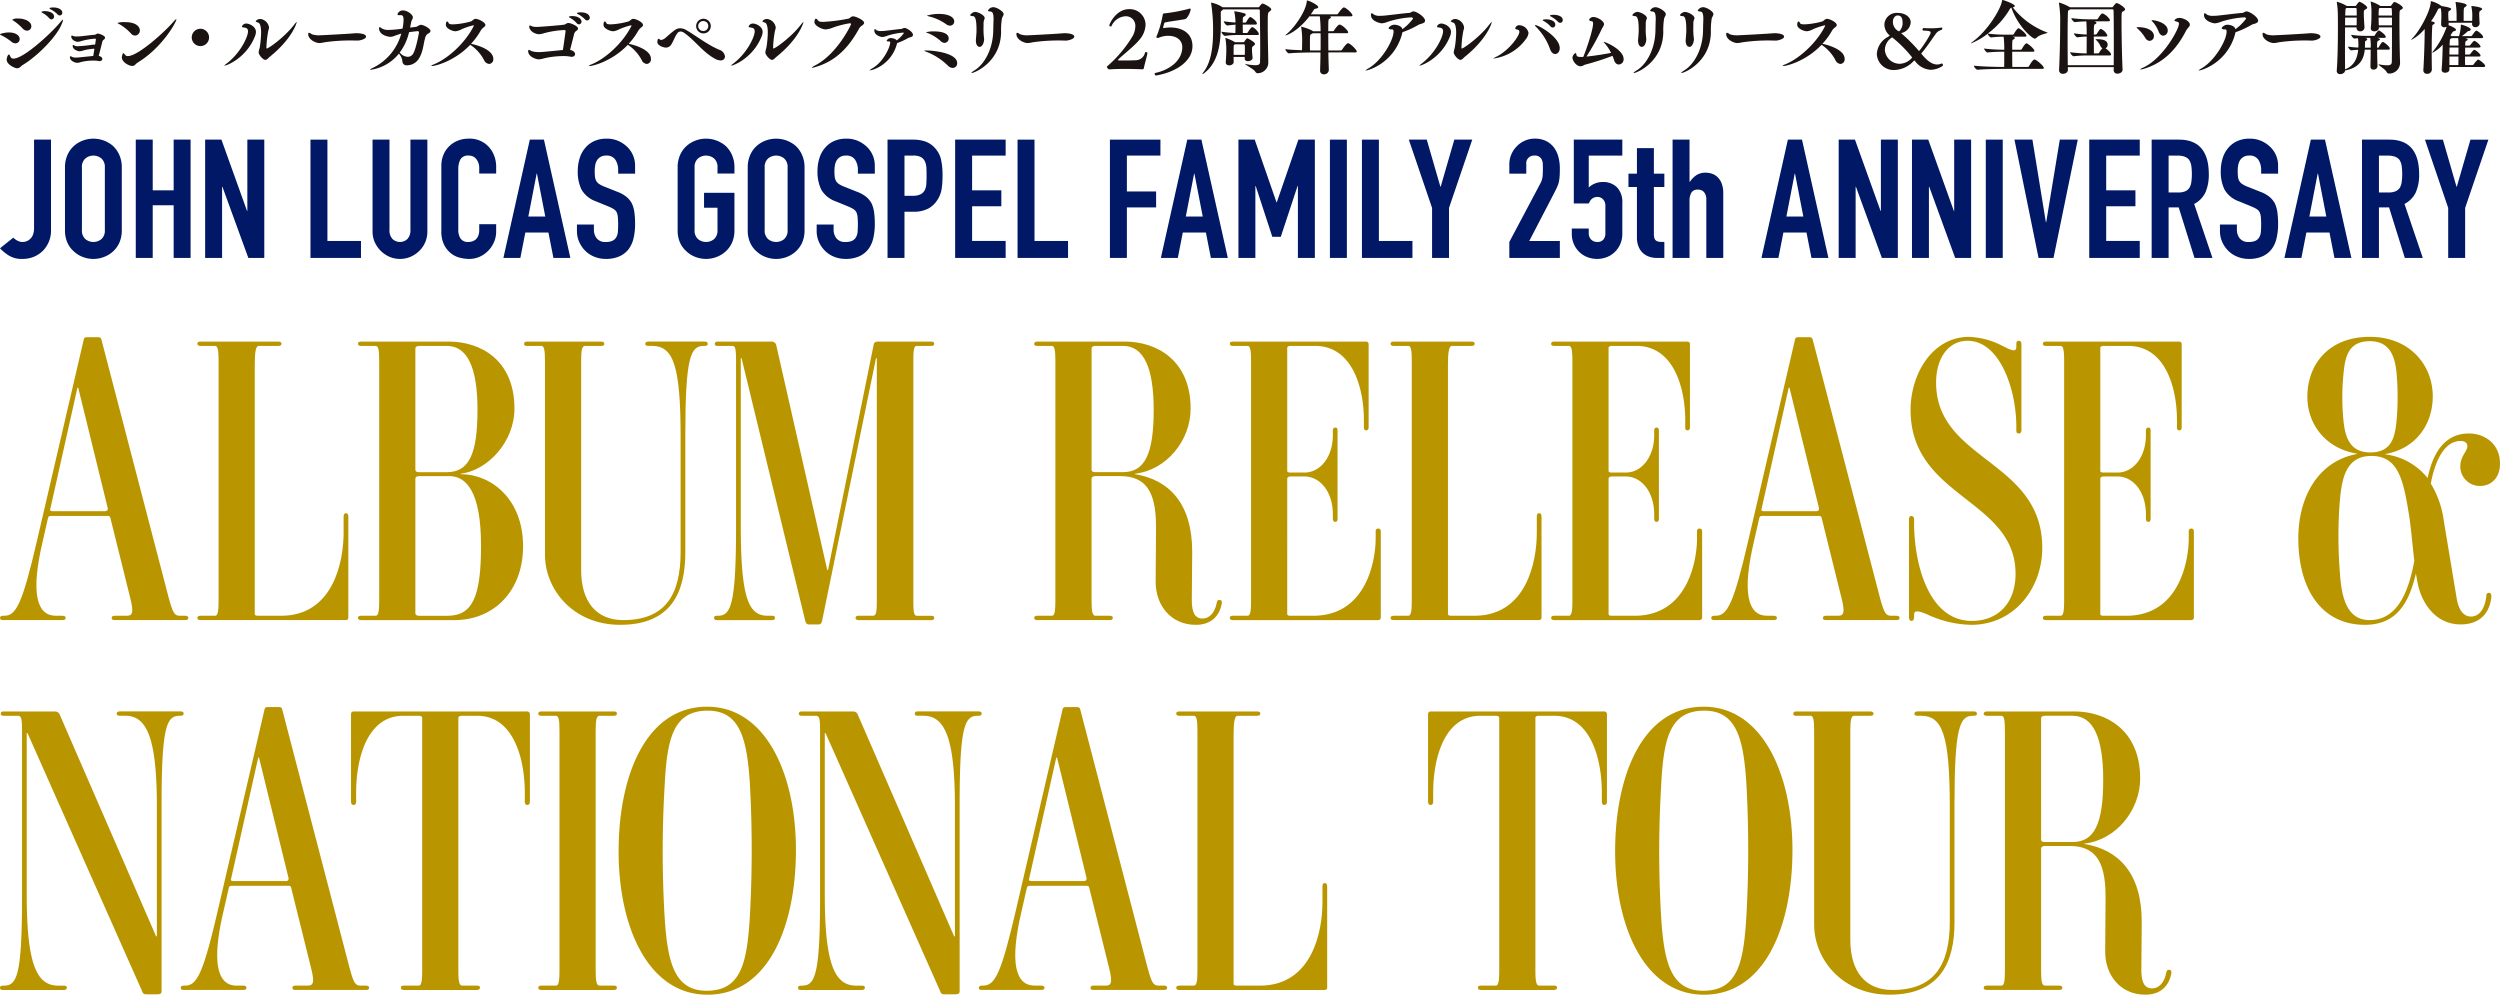<svg xmlns="http://www.w3.org/2000/svg" xmlns:xlink="http://www.w3.org/1999/xlink" width="680" height="270.558" viewBox="0 0 680 270.558"><defs><clipPath id="a"><rect width="680" height="270.558" fill="none"/></clipPath></defs><g clip-path="url(#a)"><path d="M50.369,149.831H31.227c-.643,0-.857-.214-.857-.537,0-.429.214-.643.857-.643h3.208c1.6,0,2.032-.751.964-4.937l-5.348-21.568c-.107-.536-.321-.644-.749-.644H13.9c-.535,0-.749.108-.856.644l-1.391,6.116c-3.422,14.38-1.6,20.389,3.53,20.389H16.9c.643,0,.963.214.963.536,0,.43-.213.644-.963.644H.856c-.642,0-.856-.214-.856-.537,0-.429.214-.643.856-.643h.322c3.208,0,4.919-3.326,8.876-20.389L22.778,73.535c.107-.536.321-.644.856-.644h3.1c.428,0,.747.108.854.644l18.287,70.179c1.177,4.292,1.6,4.937,3.1,4.937h1.389c.535,0,.857.214.857.536,0,.43-.215.644-.857.644m-29.088-63.2h-.214L13.689,119.57c-.214.429.107.644.641.644H28.555c.534,0,.854-.322.747-.858Z" transform="translate(0 18.836)" fill="#b99600"/><path d="M83.725,121.368v27.471c0,.536-.214.75-.747.75H43.516c-.643,0-.857-.214-.857-.643,0-.322.321-.536.857-.536h3.955c.75,0,.964-1.182.964-4.185V79.195c0-3-.214-4.184-.964-4.184H43.516c-.536,0-.857-.215-.857-.537,0-.429.214-.643.857-.643H64.69c.535,0,.854.214.854.536,0,.429-.214.644-.854.644H59.343c-.856,0-1.07,2.039-1.07,5.044V147.98c0,.214.214.429.854.429h6.31c14.223,0,17-14.81,17-22.536v-4.506c0-.644.321-.858.642-.858s.641.214.641.858" transform="translate(11.023 19.078)" fill="#b99600"/><path d="M103.575,149.59H78.231c-.536,0-.857-.215-.857-.539,0-.428.214-.643.857-.643h3.955c.75,0,.964-1.179.964-4.184V79.2c0-3.005-.214-4.185-.964-4.185H78.231c-.536,0-.857-.216-.857-.536,0-.429.214-.646.857-.646h23.847c8.449,0,17.859,4.83,17.859,18.243,0,9.122-7.378,16.849-14.652,17.706v.107c8.235,0,17,6.654,17,19.639,0,11.91-7.7,20.067-18.715,20.067m-2.031-74.58H94.058c-.75,0-1.07.321-1.07.643v33.052c0,.321.214.644.963.644h7.593c5.988,0,8.341-4.831,8.341-16.957q0-17.383-8.341-17.382m.641,35.412H94.058c-.75,0-1.07.321-1.07.644v36.7c0,.322.32.643.963.643h7.806c6.738,0,9.091-5.149,9.091-18.992,0-14.917-4.065-18.994-8.663-18.994" transform="translate(19.994 19.078)" fill="#b99600"/><path d="M162.375,75.01h-.214c-3.53,0-5.027,2.789-5.027,24.144v31.977c0,10.946-3.848,19.746-17.751,19.746-12.619,0-20.425-9.443-20.425-19.1V79.195c0-3-.214-4.184-.964-4.184h-3.956c-.642,0-.749-.215-.749-.537s.107-.643.749-.643h20.211c.643,0,.857.322.857.643s-.214.537-.857.537h-4.384c-.854,0-1.068,1.18-1.068,4.184v56.767c0,8.692,4.17,13.627,11.443,13.627,11.441,0,15.613-6.867,15.613-18.564V99.906c0-19.744-2.032-24.9-7.807-24.9h-.963c-.641,0-.854-.215-.854-.537s.214-.643.854-.643h15.293c.748,0,.854.322.854.643s-.107.537-.854.537" transform="translate(29.275 19.078)" fill="#b99600"/><path d="M213.366,149.59H193.69c-.535,0-.854-.215-.854-.539,0-.428.214-.643.854-.643h3.851c.96,0,1.068-1.179,1.068-4.184V78.337H198.4L183.745,149.7c-.214.858-.427,1.073-1.068,1.073h-2.463c-.641,0-.854-.322-1.068-.966L161.822,78.337h-.214v45.178c0,20.387,2.138,24.894,7.379,24.894h1.068c.641,0,.856.215.856.537,0,.429-.215.644-.856.644H155.191c-.643,0-.854-.215-.854-.644,0-.322.211-.537.854-.537h.214c3.423,0,4.919-2.789,4.919-24.143V79.2c0-3.005-.107-4.185-.964-4.185h-3.955c-.642,0-.857-.216-.857-.537,0-.428.215-.644.857-.644h14.436a1.3,1.3,0,0,1,1.392.859l13.9,61.273h.213l12.407-61.273c.106-.643.532-.859,1.175-.859h14.436c.642,0,.854.216.854.644,0,.321-.213.537-.854.537h-3.849c-.854,0-.963,1.18-.963,4.185v65.028c0,3.005.108,4.184.963,4.184h3.849c.642,0,.854.215.854.537,0,.429-.213.644-.854.644" transform="translate(39.882 19.078)" fill="#b99600"/><path d="M256.574,139.179c0-5.472.106-9.549.106-15.023,0-9.872-3-13.736-9.84-13.736h-6.522c-.857,0-1.177.323-1.177.753v33.051c0,3,.214,4.185,1.071,4.185h3.848c.643,0,.857.214.857.536,0,.429-.214.643-.857.643H224.385c-.536,0-.857-.214-.857-.536,0-.429.214-.643.857-.643h3.955c.75,0,.963-1.182.963-4.185V79.195c0-3-.213-4.184-.963-4.184h-3.955c-.643,0-.857-.215-.857-.537s.214-.643.857-.643h23.847c8.448,0,17.858,4.935,17.858,18.242,0,8.585-6.522,16.741-15.185,17.706v.107c9.3,1.5,15.613,7.942,15.613,21.14,0,4.185-.108,9.443-.108,12.876,0,2.04.108,5.259,2.887,5.259,2.141,0,3.423-1.932,3.851-4.077.108-.536.215-1.073.856-.965.642,0,.642.643.536,1.072-.643,3.327-2.889,5.688-7.057,5.688-6.63,0-10.908-5.152-10.908-11.7M247.7,75.01h-7.485c-.751,0-1.071.321-1.071.643V108.7c0,.322.214.644.964.644H247.7c5.881,0,8.342-4.829,8.342-16.956q0-17.383-8.342-17.382" transform="translate(57.762 19.078)" fill="#b99600"/><path d="M306.888,125.445v23.394c0,.536-.321.751-.854.751H266.679c-.536,0-.857-.215-.857-.537,0-.429.214-.643.857-.643h3.955c.75,0,.964-1.18.964-4.185V79.2c0-3.005-.214-4.185-.964-4.185h-3.955c-.536,0-.857-.215-.857-.536,0-.429.214-.644.857-.644h36.144a.677.677,0,0,1,.75.751V97.224c0,.536-.32.75-.641.75-.429,0-.643-.214-.643-.75V95.292c0-9.229-3.315-20.282-13.261-20.282H282.4c-.642,0-.963.214-.963.536v33.481c0,.214.214.429.854.429h3.851c4.17,0,7.7-4.078,7.7-10.2V98.082c0-.644.321-.858.642-.858.428,0,.641.214.641.858V121.9c0,.753-.213.965-.641.965s-.642-.321-.642-.965v-1.072c0-6.224-3.53-10.3-7.7-10.3H282.4q-.963,0-.963.644V147.98c0,.214.214.429.854.429h6.2c14.546,0,17-15.131,17-21.032v-1.933c0-.536.321-.751.642-.751a.677.677,0,0,1,.747.751" transform="translate(68.691 19.078)" fill="#b99600"/><path d="M341.629,121.368v27.471c0,.536-.214.75-.748.75H301.42c-.643,0-.857-.214-.857-.643,0-.322.321-.536.857-.536h3.955c.75,0,.964-1.182.964-4.185V79.195c0-3-.214-4.184-.964-4.184H301.42c-.536,0-.857-.215-.857-.537,0-.429.214-.643.857-.643h21.174c.535,0,.854.214.854.536,0,.429-.214.644-.854.644h-5.347c-.856,0-1.07,2.039-1.07,5.044V147.98c0,.214.214.429.854.429h6.31c14.223,0,17-14.81,17-22.536v-4.506c0-.644.321-.858.642-.858s.641.214.641.858" transform="translate(77.668 19.078)" fill="#b99600"/><path d="M376.344,125.445v23.394c0,.536-.321.751-.854.751H336.135c-.536,0-.857-.215-.857-.537,0-.429.214-.643.857-.643h3.955c.75,0,.964-1.18.964-4.185V79.2c0-3.005-.214-4.185-.964-4.185h-3.955c-.536,0-.857-.215-.857-.536,0-.429.214-.644.857-.644h36.144a.677.677,0,0,1,.75.751V97.224c0,.536-.32.75-.641.75-.429,0-.643-.214-.643-.75V95.292c0-9.229-3.315-20.282-13.261-20.282h-6.628c-.643,0-.964.214-.964.536v33.481c0,.214.214.429.854.429H355.6c4.17,0,7.7-4.078,7.7-10.2V98.082c0-.644.321-.858.642-.858.428,0,.64.214.64.858V121.9c0,.753-.213.965-.64.965s-.642-.321-.642-.965v-1.072c0-6.224-3.53-10.3-7.7-10.3h-3.741q-.965,0-.964.644V147.98c0,.214.214.429.854.429h6.2c14.546,0,17-15.131,17-21.032v-1.933c0-.536.321-.751.642-.751a.677.677,0,0,1,.748.751" transform="translate(86.639 19.078)" fill="#b99600"/><path d="M420.252,149.831H401.11c-.64,0-.857-.214-.857-.537,0-.429.217-.643.857-.643h3.208c1.6,0,2.032-.751.964-4.937l-5.348-21.568c-.107-.536-.321-.644-.749-.644h-15.4c-.535,0-.749.108-.856.644l-1.391,6.116c-3.422,14.38-1.6,20.389,3.53,20.389h1.711c.642,0,.961.214.961.536,0,.43-.213.644-.961.644H370.739c-.642,0-.856-.214-.856-.537,0-.429.214-.643.856-.643h.322c3.208,0,4.919-3.326,8.874-20.389l12.726-54.727c.107-.536.321-.644.856-.644h3.1c.428,0,.747.108.855.644l18.287,70.179c1.177,4.292,1.6,4.937,3.1,4.937h1.389c.535,0,.857.214.857.536,0,.43-.215.644-.857.644m-29.088-63.2h-.214l-7.378,32.944c-.214.429.107.644.64.644h14.225c.534,0,.854-.322.747-.858Z" transform="translate(95.581 18.836)" fill="#b99600"/><path d="M417.434,148.245c-1.818-.751-3.422-1.287-3.422.107V149c0,.858-.429,1.072-.643,1.072-.427,0-.748-.214-.748-1.072v-26.5c0-.753.321-.966.642-.966s.749.214.749.966v1.072c0,10.3,3.635,26.5,15.719,26.5,7.167,0,11.872-4.936,11.872-12.77,0-20.494-28.553-20.6-28.553-44.64,0-9.55,5.775-19.851,15.934-19.851a21.573,21.573,0,0,1,9.3,2.575c1.711.859,3.53,1.825,3.53.215v-.751c0-.751.214-.965.641-.965s.749.214.749.965V98.131c0,.751-.321.965-.749.965s-.641-.214-.641-.965v-.965c0-10.087-4.491-23.286-13.261-23.286-5.133,0-8.556,4.613-8.556,11.373,0,21.355,28.875,21.033,28.875,44.963,0,10.837-7.486,20.925-19.358,20.925a29.506,29.506,0,0,1-12.083-2.9" transform="translate(106.625 18.814)" fill="#b99600"/><path d="M482.631,125.445v23.394c0,.536-.321.751-.854.751H442.422c-.536,0-.857-.215-.857-.537,0-.429.214-.643.857-.643h3.955c.75,0,.964-1.18.964-4.185V79.2c0-3.005-.214-4.185-.964-4.185h-3.955c-.536,0-.857-.215-.857-.536,0-.429.214-.644.857-.644h36.144a.677.677,0,0,1,.75.751V97.224c0,.536-.32.75-.641.75-.429,0-.643-.214-.643-.75V95.292c0-9.229-3.315-20.282-13.261-20.282h-6.629c-.642,0-.963.214-.963.536v33.481c0,.214.214.429.855.429h3.851c4.17,0,7.7-4.078,7.7-10.2V98.082c0-.644.321-.858.642-.858.428,0,.64.214.64.858V121.9c0,.753-.213.965-.64.965s-.642-.321-.642-.965v-1.072c0-6.224-3.53-10.3-7.7-10.3h-3.743q-.963,0-.963.644V147.98c0,.214.214.429.855.429h6.2c14.546,0,17-15.131,17-21.032v-1.933c0-.536.321-.751.642-.751a.677.677,0,0,1,.747.751" transform="translate(114.104 19.078)" fill="#b99600"/><path d="M496.771,127.642c0-11.376,5.453-21.033,15.934-22.965v-.107c-8.556-1.4-13.475-8.049-13.475-15.453,0-8.691,5.668-16.31,17-16.31,10.8,0,17.111,7.62,17.111,16.2,0,7.511-4.491,14.165-12.833,15.667v.107a17.563,17.563,0,0,1,11.443,6.439c1.5-7.3,4.919-12.127,11.229-12.127,4.065,0,8.449,2.576,8.449,8.264,0,3.541-2.139,6.009-5.455,6.009A5.3,5.3,0,0,1,540.829,108c0-2.682,1.925-4.077,1.925-5.473,0-.965-.856-1.394-1.818-1.394-4.812,0-7.164,6.331-8.128,11.589a26.037,26.037,0,0,1,3.53,10.087l3.53,21.247c.428,2.576,1.6,4.829,3.85,4.829,2.673,0,3.849-2.789,4.17-5.365,0-.644.107-1.073.748-1.073.536,0,.643.429.643,1.073-.536,5.258-3.956,7.51-8.342,7.51-6.843,0-10.694-5.794-11.762-11.48l-.428-2.361c-2.032,8.8-5.776,13.949-13.9,13.949-11.55,0-18.073-9.443-18.073-23.5m31.547,6.116c-.536-4.615-.963-9.765-1.5-12.877-1.5-9.228-2.887-15.667-10.16-15.667-7.164,0-8.126,6.439-8.66,12.986a126.263,126.263,0,0,0,.107,19.1c.428,6.224,1.816,12.555,8.02,12.555,7.164,0,10.48-6.76,12.192-16.1M523.5,82.679c-.428-4.185-1.6-8.692-7.271-8.692-5.987,0-6.737,4.506-7.165,8.8a64.767,64.767,0,0,0,0,12.877c.428,4.185,1.6,8.584,7.271,8.584,5.99,0,6.738-4.4,7.165-8.691a73.736,73.736,0,0,0,0-12.877" transform="translate(128.37 18.814)" fill="#b99600"/><path d="M49.087,154.954h-.214c-3.53,0-4.919,2.791-4.919,24.145v50.757c0,.536-.215.858-1.177.858H39.783c-.75,0-.964-.322-1.178-.965L7.488,159.676H7.272v43.781c0,18.779,2.567,24.9,8.555,24.9h1.5c.641,0,.854.215.854.536s-.214.644-.854.644H.857c-.643,0-.857-.215-.857-.536,0-.429.214-.644.857-.644h.214c3.527,0,4.919-2.79,4.919-24.144V159.14c0-3.005-.107-4.185-1.071-4.185H1.071c-.643,0-.857-.214-.857-.536,0-.429.214-.644.857-.644H15.08a1.415,1.415,0,0,1,1.068.644L42.456,214.94h.214V179.849c0-18.457-2.566-24.9-8.556-24.9h-1.5c-.643,0-.856-.214-.856-.536,0-.429.213-.644.856-.644H49.087c.641,0,.854.215.854.537,0,.429-.214.643-.854.643" transform="translate(0 39.737)" fill="#b99600"/><path d="M89.445,229.775H70.3c-.642,0-.857-.214-.857-.536,0-.429.215-.644.857-.644H73.51c1.606,0,2.032-.751.964-4.936L69.126,202.09c-.107-.537-.32-.644-.747-.644h-15.4c-.535,0-.75.107-.856.644l-1.391,6.117c-3.423,14.379-1.6,20.387,3.53,20.387h1.709c.644,0,.963.215.963.537,0,.429-.213.643-.963.643H39.932c-.643,0-.856-.214-.856-.536,0-.429.213-.644.856-.644h.321c3.209,0,4.92-3.326,8.876-20.387l12.725-54.728c.108-.536.321-.643.856-.643h3.1c.428,0,.749.107.854.643l18.288,70.18c1.175,4.292,1.6,4.936,3.1,4.936h1.391c.535,0,.857.215.857.537,0,.429-.216.643-.857.643m-29.089-63.2h-.213l-7.379,32.943c-.213.43.107.644.642.644H67.629a.675.675,0,0,0,.749-.858Z" transform="translate(10.098 39.494)" fill="#b99600"/><path d="M110.093,229.534H90.311c-.75,0-.857-.322-.857-.644s.107-.536.857-.536h3.955c.75,0,.963-1.18.963-4.185V155.6c0-.429-.32-.644-.963-.644H90.095c-9.837,0-12.831,11.589-12.831,20.926v2.361c0,.75-.321.965-.642.965-.429,0-.75-.215-.75-.965V154.525c0-.536.321-.751.857-.751h46.946a.759.759,0,0,1,.854.751v23.716c0,.75-.321.965-.747.965-.321,0-.642-.215-.642-.965V175.88c0-9.337-3.1-20.926-12.94-20.926h-4.065c-.747,0-1.068.215-1.068.644v68.569c0,3.005.214,4.185,1.068,4.185h3.958c.641,0,.857.215.857.536s-.216.644-.857.644" transform="translate(19.606 39.737)" fill="#b99600"/><path d="M136.872,229.534H117.2c-.536,0-.856-.215-.856-.536,0-.429.214-.644.856-.644h3.956c.75,0,.963-1.18.963-4.185V159.14c0-3.005-.213-4.185-.963-4.185H117.2c-.536,0-.856-.214-.856-.536,0-.429.214-.644.856-.644h19.677c.643,0,.857.215.857.537,0,.429-.214.643-.857.643h-3.848c-.857,0-1.071,1.18-1.071,4.185v65.028c0,3.005.214,4.185,1.071,4.185h3.848c.643,0,.857.215.857.536,0,.429-.214.644-.857.644" transform="translate(30.063 39.737)" fill="#b99600"/><path d="M157.88,231.086c-16.148,0-24.169-18.457-24.169-38.953,0-20.925,7.594-39.382,24.062-39.382,16.041,0,24.169,18.457,24.169,38.953,0,20.925-7.593,39.382-24.062,39.382M169.43,174c-.747-12.233-2.566-20.173-11.443-20.173-9.41,0-11.122,7.511-11.764,20.6a301.41,301.41,0,0,0,0,35.412c.749,12.233,2.567,20.174,11.443,20.174,9.41,0,11.016-7.618,11.764-20.6a326.517,326.517,0,0,0,0-35.412" transform="translate(34.552 39.472)" fill="#b99600"/><path d="M221.583,154.954h-.214c-3.53,0-4.919,2.791-4.919,24.145v50.757c0,.536-.215.858-1.177.858h-2.994c-.75,0-.964-.322-1.178-.965l-31.118-70.073h-.215v43.781c0,18.779,2.567,24.9,8.555,24.9h1.5c.64,0,.854.215.854.536s-.214.644-.854.644H173.353c-.643,0-.857-.215-.857-.536,0-.429.214-.644.857-.644h.214c3.527,0,4.919-2.79,4.919-24.144V159.14c0-3.005-.107-4.185-1.071-4.185h-3.848c-.643,0-.857-.214-.857-.536,0-.429.214-.644.857-.644h14.009a1.415,1.415,0,0,1,1.068.644l26.308,60.522h.214V179.849c0-18.457-2.566-24.9-8.556-24.9h-1.5c-.643,0-.856-.214-.856-.536,0-.429.213-.644.856-.644h16.469c.641,0,.854.215.854.537,0,.429-.214.643-.854.643" transform="translate(44.574 39.737)" fill="#b99600"/><path d="M261.941,229.775H242.8c-.641,0-.857-.214-.857-.536,0-.429.216-.644.857-.644h3.208c1.6,0,2.031-.751.963-4.936l-5.348-21.569c-.106-.537-.32-.644-.749-.644h-15.4c-.534,0-.748.107-.856.644l-1.389,6.117c-3.423,14.379-1.606,20.387,3.529,20.387h1.711c.642,0,.963.215.963.537,0,.429-.214.643-.963.643H212.426c-.64,0-.854-.214-.854-.536,0-.429.214-.644.854-.644h.322c3.209,0,4.92-3.326,8.874-20.387l12.728-54.728c.106-.536.321-.643.854-.643h3.1c.428,0,.746.107.853.643l18.289,70.18c1.177,4.292,1.6,4.936,3.1,4.936h1.391c.534,0,.857.215.857.537,0,.429-.216.643-.857.643m-29.089-63.2h-.213l-7.379,32.943c-.214.43.108.644.641.644h14.225c.534,0,.855-.322.748-.858Z" transform="translate(54.672 39.494)" fill="#b99600"/><path d="M295.3,201.312v27.471c0,.537-.214.751-.748.751H255.088c-.643,0-.857-.214-.857-.644,0-.321.321-.536.857-.536h3.955c.75,0,.964-1.18.964-4.185V159.14c0-3.005-.214-4.185-.964-4.185h-3.955c-.536,0-.857-.214-.857-.536,0-.429.214-.644.857-.644h21.174c.535,0,.854.215.854.537,0,.429-.214.643-.854.643h-5.347c-.856,0-1.07,2.04-1.07,5.044v67.926c0,.215.214.429.854.429h6.31c14.223,0,17-14.808,17-22.534v-4.508c0-.643.321-.858.642-.858s.641.215.641.858" transform="translate(65.695 39.737)" fill="#b99600"/><path d="M342.892,229.534H323.108c-.749,0-.855-.322-.855-.644s.106-.536.855-.536h3.958c.75,0,.961-1.18.961-4.185V155.6q0-.644-.961-.644h-4.172c-9.837,0-12.832,11.589-12.832,20.926v2.361c0,.75-.32.965-.642.965-.428,0-.749-.215-.749-.965V154.525c0-.536.321-.751.857-.751h46.946a.759.759,0,0,1,.855.751v23.716c0,.75-.321.965-.749.965-.321,0-.641-.215-.641-.965V175.88c0-9.337-3.1-20.926-12.941-20.926h-4.063c-.749,0-1.068.215-1.068.644v68.569c0,3.005.213,4.185,1.068,4.185h3.958c.641,0,.857.215.857.536s-.216.644-.857.644" transform="translate(79.763 39.737)" fill="#b99600"/><path d="M373.273,231.086c-16.148,0-24.169-18.457-24.169-38.953,0-20.925,7.594-39.382,24.062-39.382,16.041,0,24.169,18.457,24.169,38.953,0,20.925-7.593,39.382-24.062,39.382M384.823,174c-.747-12.233-2.566-20.173-11.443-20.173-9.41,0-11.122,7.511-11.764,20.6a301.394,301.394,0,0,0,0,35.412c.749,12.233,2.567,20.174,11.443,20.174,9.41,0,11.016-7.618,11.764-20.6a326.51,326.51,0,0,0,0-35.412" transform="translate(90.211 39.472)" fill="#b99600"/><path d="M436.7,154.954h-.214c-3.53,0-5.027,2.791-5.027,24.145v31.977c0,10.946-3.848,19.744-17.751,19.744-12.619,0-20.425-9.443-20.425-19.1V159.14c0-3.005-.214-4.185-.964-4.185h-3.956c-.642,0-.749-.214-.749-.536s.107-.644.749-.644h20.211c.643,0,.857.322.857.644s-.214.536-.857.536h-4.384c-.854,0-1.068,1.18-1.068,4.185v56.766c0,8.692,4.17,13.629,11.443,13.629,11.441,0,15.613-6.867,15.613-18.564v-31.12c0-19.744-2.032-24.9-7.807-24.9h-.963c-.64,0-.854-.214-.854-.536s.214-.644.854-.644H436.7c.747,0,.854.322.854.644s-.107.536-.854.536" transform="translate(100.164 39.737)" fill="#b99600"/><path d="M461.813,219.126c0-5.473.106-9.551.106-15.023,0-9.872-2.995-13.736-9.839-13.736h-6.521c-.857,0-1.178.321-1.178.75v33.051c0,3.005.214,4.185,1.071,4.185H449.3c.643,0,.857.215.857.536,0,.429-.214.644-.857.644H429.624c-.536,0-.857-.215-.857-.536,0-.429.214-.644.857-.644h3.955c.75,0,.963-1.18.963-4.185V159.14c0-3.005-.213-4.185-.963-4.185h-3.955c-.643,0-.857-.214-.857-.536s.214-.644.857-.644h23.847c8.448,0,17.859,4.937,17.859,18.243,0,8.585-6.524,16.739-15.186,17.7v.108c9.3,1.5,15.613,7.941,15.613,21.14,0,4.184-.107,9.443-.107,12.877,0,2.039.107,5.258,2.887,5.258,2.139,0,3.423-1.932,3.851-4.077.107-.537.214-1.073.854-.966.643,0,.643.644.536,1.073-.642,3.326-2.888,5.687-7.057,5.687-6.631,0-10.908-5.151-10.908-11.7m-8.877-64.171h-7.485c-.75,0-1.071.322-1.071.644V188.65c0,.322.214.643.964.643h7.592c5.88,0,8.342-4.828,8.342-16.953q0-17.385-8.342-17.385" transform="translate(110.797 39.737)" fill="#b99600"/><path d="M3.108,10.938a13.992,13.992,0,0,0-2.634-1.7c-.3-.13-.474-.2-.474-.26,0-.262,1.51-.568,2.4-.568,1.9,0,2.957.872,2.957,1.787a1.165,1.165,0,0,1-1.165,1.177,1.725,1.725,0,0,1-1.08-.435m2.266,6.974a1.3,1.3,0,0,1-.755.24c-.539,0-2.806-.982-2.806-2.354,0-.588.366-1.394.583-1.394.194,0,.323.37.5.719a.818.818,0,0,0,.8.393c2.742,0,10.189-6.865,12.607-9.785.453-.545.691-.784.776-.784.044,0,.065.043.065.087a4.905,4.905,0,0,1-.389,1.155c-1.382,3.4-6.519,8.63-10.577,11.071-.3.174-.518.458-.8.653M6.152,7.32a14.1,14.1,0,0,0-2.4-2.049c-.279-.174-.43-.26-.43-.326a2.682,2.682,0,0,1,1.618-.327c1.727,0,3.584.763,3.584,2.114a1.186,1.186,0,0,1-1.167,1.2,1.659,1.659,0,0,1-1.208-.61m7.232-2.789a6.519,6.519,0,0,0-1.749-1.4c-.238-.131-.367-.218-.367-.3s.346-.218.927-.218c1.016,0,2.505.37,2.505,1.46a.736.736,0,0,1-.691.784.808.808,0,0,1-.625-.326M15.65,3.485a7.217,7.217,0,0,0-1.812-1.329c-.239-.109-.367-.218-.367-.306,0-.239.971-.239,1.036-.239,1.165,0,2.44.479,2.44,1.438a.707.707,0,0,1-.669.741.9.9,0,0,1-.627-.306" transform="translate(0 0.416)" fill="#1a1311"/><path d="M21.778,11.376a13.684,13.684,0,0,0-3.021.479,3.8,3.8,0,0,1-1.058.218c-.366,0-1.835-.457-1.835-1.438,0-.2.064-.262.151-.262a1.491,1.491,0,0,1,.518.24,2.078,2.078,0,0,0,.755.087,34.91,34.91,0,0,0,3.843-.393c.215-.021.43-.043.625-.043h.215c.023-.175.2-1.265.2-1.417s-.065-.2-.151-.2a17.16,17.16,0,0,0-3.821.654,3.459,3.459,0,0,1-1.014.2c-.389,0-1.705-.458-1.705-1.461,0-.131.063-.24.193-.24a1.159,1.159,0,0,1,.433.154,3.167,3.167,0,0,0,.885.087c.3,0,.6-.021.755-.021,1.49-.131,2.655-.327,4.1-.437.388-.043.474-.326.885-.326.281,0,1.942.522,1.942,1.133,0,.262-.279.479-.474.61a1.109,1.109,0,0,0-.3.566c-.215.938-.647,2.594-.95,3.77.669.132.973.5.973.829,0,.3-.282.588-.756.588a1.7,1.7,0,0,1-.3-.043,7.7,7.7,0,0,0-1.382-.109,14.04,14.04,0,0,0-3.41.414,3.332,3.332,0,0,1-.973.2c-.625,0-1.985-.566-1.985-1.5,0-.262.107-.283.194-.283a1.341,1.341,0,0,1,.474.218,2.9,2.9,0,0,0,1.08.131c.325,0,.367,0,4.6-.437Z" transform="translate(3.904 1.875)" fill="#1a1311"/><path d="M29.065,8.037a12.878,12.878,0,0,0-3.151-2.528c-.346-.175-.518-.283-.518-.35a5.843,5.843,0,0,1,1.943-.218c4.145,0,4.145,2.114,4.145,2.245a1.376,1.376,0,0,1-1.3,1.417,1.56,1.56,0,0,1-1.122-.566M30.123,16.6a1.035,1.035,0,0,1-.712.262c-.907,0-2.829-1.026-2.829-2.354,0-.021.131-1.111.412-1.111.107,0,.259.2.54.523a.851.851,0,0,0,.69.26c2.763,0,10.082-6.624,12.434-9.393.367-.414.6-.632.712-.632.023,0,.044.021.044.065,0,.653-3.779,7.627-10.535,11.725a5.524,5.524,0,0,0-.755.654" transform="translate(6.562 1.074)" fill="#1a1311"/><path d="M43.812,10.925a2.354,2.354,0,1,1,2.332-2.353,2.332,2.332,0,0,1-2.332,2.353" transform="translate(10.719 1.607)" fill="#1a1311"/><path d="M48.535,16.789c-.021,0-.043,0-.043-.021,0-.065.238-.24.648-.566,3.691-2.811,5.785-7.214,5.785-8.74,0-.872-.583-.959-1.014-1.024-.453-.065-.648-.109-.648-.262a1.227,1.227,0,0,1,1.251-.828c.691,0,2.571.741,2.571,2.288a3.36,3.36,0,0,1-.26,1.155c-2.288,5.863-7.641,8-8.289,8M68.179,5c0,.065-1.1,4.358-7.339,9.393-.389.306-.734.829-1.208.829-.627,0-1.815-1.352-1.815-2.071a7.937,7.937,0,0,1,.282-1.2,27.128,27.128,0,0,0,.389-4.12c0-1.874-.367-2.594-.756-2.724-.454-.152-.712-.26-.712-.414a1.545,1.545,0,0,1,1.338-.588,2.707,2.707,0,0,1,2.289,2.288,2.246,2.246,0,0,1-.174.785,27.4,27.4,0,0,0-.54,4.795c0,.108.044.152.108.152.476,0,4.793-3.052,7.34-6.342.453-.566.691-.849.778-.849a.1.1,0,0,1,.02.065" transform="translate(12.531 1.061)" fill="#1a1311"/><path d="M79.42,9.2A48.865,48.865,0,0,0,71,9.678a6.742,6.742,0,0,1-1.359.2c-.971,0-3.021-.938-3.021-2.419,0-.263.064-.371.194-.371a1.112,1.112,0,0,1,.5.2,2.509,2.509,0,0,1,.3.2,5.759,5.759,0,0,0,2.094.282c.323,0,7.165-.347,9.52-.544a4.467,4.467,0,0,1,.561-.023c1.338,0,2.568.306,2.568.938S80.757,9.177,80.2,9.2Z" transform="translate(17.215 1.831)" fill="#1a1311"/><path d="M87.851,13.977A11.945,11.945,0,0,1,80.144,18.4c-.087,0-.151-.021-.151-.064,0-.065.323-.262.927-.545a14.655,14.655,0,0,0,7.557-9.24c-.605.174-1.209.391-1.749.588a3.7,3.7,0,0,1-1.274.306S82.432,9.2,82.432,7.09c0-.2.043-.283.151-.283a1.1,1.1,0,0,1,.6.349,3.578,3.578,0,0,0,2.008.393A28.323,28.323,0,0,0,88.822,7.2,14.534,14.534,0,0,0,89.1,4.758c0-.763-.2-1.221-.714-1.221h-.064c-.108,0-.215.021-.3.021-.41,0-.583-.087-.583-.239a1.511,1.511,0,0,1,1.467-1.068c1.231,0,2.719,1.134,2.719,1.875a1.31,1.31,0,0,1-.128.522,2.7,2.7,0,0,0-.3.676l-.323,1.592,1.489-.175c.647-.065.863-.566,1.446-.566.8,0,2.612,1.024,2.612,1.656,0,.37-.432.654-.82.828a2.021,2.021,0,0,0-.648,1.134c-.474,1.633-.517,3.683-1.684,5.557a3.791,3.791,0,0,1-3.216,1.831,1.134,1.134,0,0,1-1.274-1,3.282,3.282,0,0,0-.734-1.9Zm.194-.262a2.841,2.841,0,0,1,.259.262,2.885,2.885,0,0,0,1.922.893,1.66,1.66,0,0,0,1.446-.807c.842-1.307,1.62-5.732,1.62-5.819a.331.331,0,0,0-.346-.349c-.215,0-1.705.175-2.353.283a14.657,14.657,0,0,1-2.547,5.536" transform="translate(20.671 0.582)" fill="#1a1311"/><path d="M104.347,10.935c.41.089,5.742,1.266,5.742,4.055a1.24,1.24,0,0,1-1.144,1.35,1.679,1.679,0,0,1-1.36-1.023,11.131,11.131,0,0,0-3.778-4.184c-4.252,4.466-9.5,5.774-10.4,5.774-.109,0-.175-.021-.175-.064,0-.065.2-.2.735-.413,3.755-1.528,8.42-5.733,10.751-10.311a.443.443,0,0,0,.065-.174c0-.087-.065-.108-.152-.108a19.074,19.074,0,0,0-3.216,1.09,4.034,4.034,0,0,1-1.62.523c-.732,0-2.611-.7-2.611-1.744,0-.61.151-.916.346-.916.13,0,.3.152.43.458.108.242.54.328,1.167.328a21.271,21.271,0,0,0,4.966-.829c.409-.239.691-.676,1.208-.676.691,0,2.633.916,2.633,1.679,0,.26-.237.5-.647.784a3.342,3.342,0,0,0-.691.849,18.75,18.75,0,0,1-2.568,3.487Z" transform="translate(24.091 1.052)" fill="#1a1311"/><path d="M125.565,12.889c.929.175,1.359.7,1.359,1.133,0,.393-.345.741-.927.741a2.394,2.394,0,0,1-.366-.043,9.518,9.518,0,0,0-1.966-.154,23.033,23.033,0,0,0-5.266.633,5.421,5.421,0,0,1-1.359.26c-.712,0-2.872-.7-2.872-2.222,0-.262.064-.37.194-.37a2.914,2.914,0,0,1,.712.347,6.633,6.633,0,0,0,2.181.263c.517,0,.929-.023,6.346-.568.194-1.134.734-5.035.734-5.187,0-.2-.151-.239-.323-.239a24.793,24.793,0,0,0-5.655.893,4.714,4.714,0,0,1-1.316.24c-.756,0-2.591-.7-2.591-2.158,0-.175.064-.219.151-.219a2.343,2.343,0,0,1,.625.24,4.269,4.269,0,0,0,1.316.152c.822,0,7.211-.5,7.557-.653.409-.175.581-.414.993-.414.625,0,2.634.828,2.634,1.5,0,.2-.109.393-.412.61a1.453,1.453,0,0,0-.668.959Zm1.792-7.279a6.635,6.635,0,0,0-1.749-1.417c-.238-.131-.366-.218-.366-.306,0-.131.5-.2.906-.2,1.9,0,2.526.96,2.526,1.482a.744.744,0,0,1-.691.763.784.784,0,0,1-.625-.326M129.6,4.563a7.336,7.336,0,0,0-1.792-1.352c-.237-.131-.388-.218-.388-.3,0-.021.02-.24,1.036-.24,1.856,0,2.46.851,2.46,1.438a.744.744,0,0,1-.691.763.855.855,0,0,1-.625-.3" transform="translate(29.502 0.689)" fill="#1a1311"/><path d="M138.42,10.935c.41.089,5.742,1.266,5.742,4.055a1.24,1.24,0,0,1-1.145,1.35,1.679,1.679,0,0,1-1.359-1.023,11.131,11.131,0,0,0-3.778-4.184c-4.252,4.466-9.5,5.774-10.4,5.774-.108,0-.172-.021-.172-.064,0-.065.194-.2.734-.413,3.756-1.528,8.419-5.733,10.751-10.311a.442.442,0,0,0,.065-.174c0-.087-.065-.108-.151-.108a19.052,19.052,0,0,0-3.218,1.09,4.035,4.035,0,0,1-1.618.523c-.734,0-2.612-.7-2.612-1.744,0-.61.151-.916.346-.916.13,0,.3.152.43.458.109.242.54.328,1.166.328a21.271,21.271,0,0,0,4.966-.829c.409-.239.691-.676,1.208-.676.691,0,2.633.916,2.633,1.679,0,.26-.237.5-.647.784a3.341,3.341,0,0,0-.691.849,18.752,18.752,0,0,1-2.568,3.487Z" transform="translate(32.896 1.052)" fill="#1a1311"/><path d="M159.266,15.386a3.417,3.417,0,0,1-1.64-.524c-3.282-1.852-5.31-4.9-8.182-6.93a1.928,1.928,0,0,0-1.036-.415,1.145,1.145,0,0,0-.886.481c-.691.915-1.036,2.136-1.661,3.073a1.671,1.671,0,0,1-1.467.828c-.476,0-2.31-.437-2.31-1.569,0-.152.087-.828.323-.828.109,0,.238.087.433.239a.392.392,0,0,0,.279.087,2.378,2.378,0,0,0,1.209-.609c2.461-2.158,2.936-2.572,3.994-2.572a3.214,3.214,0,0,1,1.6.479c2.4,1.352,5.915,4.1,9,5.361a2.191,2.191,0,0,1,1.555,1.831,1.083,1.083,0,0,1-1.211,1.068m-4.684-7.344a1.995,1.995,0,0,1,0-3.989,1.995,1.995,0,1,1,0,3.989m1.36-2.006a1.334,1.334,0,0,0-1.318-1.352,1.352,1.352,0,1,0,0,2.7,1.334,1.334,0,0,0,1.318-1.352" transform="translate(36.716 1.047)" fill="#1a1311"/><path d="M158.055,16.789c-.021,0-.043,0-.043-.021,0-.065.238-.24.648-.566,3.691-2.811,5.785-7.214,5.785-8.74,0-.872-.584-.959-1.014-1.024-.453-.065-.648-.109-.648-.262a1.227,1.227,0,0,1,1.252-.828c.691,0,2.57.741,2.57,2.288a3.331,3.331,0,0,1-.26,1.155c-2.288,5.863-7.641,8-8.289,8M177.7,5c0,.065-1.1,4.358-7.339,9.393-.389.306-.734.829-1.208.829-.627,0-1.815-1.352-1.815-2.071a7.939,7.939,0,0,1,.282-1.2,27.1,27.1,0,0,0,.388-4.12c0-1.874-.366-2.594-.755-2.724-.453-.152-.712-.26-.712-.414a1.545,1.545,0,0,1,1.338-.588,2.707,2.707,0,0,1,2.289,2.288,2.246,2.246,0,0,1-.174.785,27.4,27.4,0,0,0-.54,4.795c0,.108.044.152.109.152.474,0,4.792-3.052,7.339-6.342.453-.566.691-.849.776-.849A.1.1,0,0,1,177.7,5" transform="translate(40.832 1.061)" fill="#1a1311"/><path d="M176.634,17.264a6.3,6.3,0,0,1-1.08.262c-.065,0-.086-.023-.086-.044a3.029,3.029,0,0,1,.971-.632c6.044-3.2,9.692-11.006,9.692-11.158a.273.273,0,0,0-.282-.283A24.754,24.754,0,0,0,181.3,6.563a6.652,6.652,0,0,1-2.029.522c-1.145,0-3.088-1.068-3.088-1.961,0-.175.044-.938.41-.938.216,0,.454.262.648.566.152.218.712.283,1.382.283a48.283,48.283,0,0,0,6.907-.893c.41-.218.669-.61,1.167-.61.732,0,3,1.024,3,1.766,0,.393-.5.676-.927,1a2.834,2.834,0,0,0-.584.828c-2.806,5.034-6.3,8.565-11.548,10.134" transform="translate(45.343 0.913)" fill="#1a1311"/><path d="M198.5,8.751a17.091,17.091,0,0,1-3.065,1.417,10.092,10.092,0,0,1-6.324,7.148,5.373,5.373,0,0,1-1.037.262c-.065,0-.087-.021-.087-.043,0-.067.323-.283.907-.633,2.892-1.744,4.662-5.732,4.662-6.887,0-.3-.172-.3-.454-.3-.237,0-.5,0-.5-.218a1.257,1.257,0,0,1,1.167-.7c.13,0,1.209.087,1.554.632a8.707,8.707,0,0,0,1.942-1.983c0-.065-.064-.131-.215-.131a17.87,17.87,0,0,0-4.467.915,4,4,0,0,1-1.145.284c-.367,0-2.2-.437-2.2-1.788,0-.262.064-.349.151-.349a.856.856,0,0,1,.474.306,2.562,2.562,0,0,0,1.253.2,6.409,6.409,0,0,0,.906-.044c1.446-.152,3.238-.414,4.554-.523.367-.043.518-.283.863-.283.563,0,2.31,1.047,2.31,1.9a.575.575,0,0,1-.323.5,4.631,4.631,0,0,1-.778.262Z" transform="translate(48.578 1.557)" fill="#1a1311"/><path d="M206.175,17.049a17.138,17.138,0,0,0-5.614-3.661c-.429-.175-.776-.283-.776-.371,0-.043.151-.064.54-.064,2.18,0,8.4.719,8.4,3.443a1.235,1.235,0,0,1-1.209,1.307,1.935,1.935,0,0,1-1.338-.654m-1.856-6.581a11.5,11.5,0,0,0-3.52-2.224c-.345-.108-.54-.2-.54-.26a8.07,8.07,0,0,1,2.245-.219c.605,0,3.909.023,3.909,1.919a1.163,1.163,0,0,1-1.122,1.2,1.557,1.557,0,0,1-.971-.414m1.4-4.664a13.176,13.176,0,0,0-4.47-2.07c-.5-.131-.754-.2-.754-.262a10.88,10.88,0,0,1,3.453-.458c2.224,0,3.972.784,3.972,2.006A1.148,1.148,0,0,1,206.779,6.2a1.869,1.869,0,0,1-1.057-.393" transform="translate(51.626 0.779)" fill="#1a1311"/><path d="M211.247,10.626a2.557,2.557,0,0,1,.02-.393c.087-1.046.152-1.656.152-2.4,0-1.656-.065-3.749-.907-3.836-.561-.044-.8-.109-.8-.262,0-.262.711-.893,1.338-.893.842,0,2.591.915,2.591,1.656a1.5,1.5,0,0,1-.172.566,3.426,3.426,0,0,0-.131,1.134c0,.566-.02.98-.02,1.417a18.936,18.936,0,0,0,.128,2.2,4.466,4.466,0,0,1,.044.5c0,.5-.323,2.027-1.231,2.027-.518,0-1.014-.566-1.014-1.722m4.727-2.572c.021-.938.021-1.613.065-2.659,0-.218.021-.414.021-.589,0-1.656-.345-1.983-.734-2.049-.518-.064-.8-.108-.8-.26a1.637,1.637,0,0,1,1.446-.938c.994,0,2.829,1.177,2.829,1.874,0,.393-.346.72-.476,1.265a19.81,19.81,0,0,0-.215,3.574c-.065,8.195-7.232,11.181-7.988,11.181-.063,0-.086-.023-.086-.044,0-.087.237-.283.821-.653,2.957-1.831,5.008-6.1,5.115-10.7" transform="translate(54.192 0.403)" fill="#1a1311"/><path d="M232.494,9.2a48.866,48.866,0,0,0-8.42.479,6.741,6.741,0,0,1-1.359.2c-.971,0-3.021-.938-3.021-2.419,0-.263.064-.371.194-.371a1.112,1.112,0,0,1,.5.2,2.4,2.4,0,0,1,.3.2,5.77,5.77,0,0,0,2.1.282c.323,0,7.165-.347,9.519-.544a4.5,4.5,0,0,1,.562-.023c1.338,0,2.568.306,2.568.938s-1.6,1.047-2.159,1.068Z" transform="translate(56.771 1.831)" fill="#1a1311"/><path d="M250.267,14.005c-.323,1.612-.863,3.334-.95,3.944-.044.26-.151.394-.432.394,0,0-2.288-.109-4.835-.109-1.4,0-2.893.042-4.145.131h-.021c-.238,0-.627-.437-.627-.7a.156.156,0,0,1,.065-.132,33.77,33.77,0,0,0,6.994-8.348,5.746,5.746,0,0,0,.669-2.528,2.567,2.567,0,0,0-2.656-2.745,4.418,4.418,0,0,0-3.842,2.7c-.021.065-.086.087-.174.087-.172,0-.409-.152-.409-.326,0-.219,1.705-4.4,5.439-4.4a4.3,4.3,0,0,1,4.427,4.272,6.6,6.6,0,0,1-1.685,4.073c-1.511,1.852-5.03,4.555-5.7,5.318-.086.087-.151.152-.151.2,0,.065,0,.108,1.641.108,1.058,0,2.332-.021,3.131-.067a2.607,2.607,0,0,0,2.611-2.07.262.262,0,0,1,.259-.151c.194,0,.389.108.389.3Z" transform="translate(61.826 0.51)" fill="#1a1311"/><path d="M249.925,20.052c-.216,0-.345-.262-.345-.458,0-.109.043-.2.128-.218,3.973-.851,7.362-3.379,7.384-7.04,0-1.722-1.362-3.073-3.822-3.073a6.086,6.086,0,0,0-2.4.458.932.932,0,0,1-.454.108c-.194,0-.389-.064-.389-.239a.317.317,0,0,1,.044-.131,27.752,27.752,0,0,0,1.705-5.928c.065-.283.172-.391.518-.391h.151a46.419,46.419,0,0,0,6.282-1.178,1.3,1.3,0,0,1,.41-.108c.151,0,.237.087.237.283a5.307,5.307,0,0,1-1.121,2.332,1.3,1.3,0,0,1-.756.327c-1.62.283-3.259.479-4.9.784a.545.545,0,0,0-.454.349c-.065.262-.172.72-.259.982,0,.044-.021.065-.021.087,0,.108.086.152.2.152a.676.676,0,0,0,.194-.021,10.1,10.1,0,0,1,1.6-.131c3.13,0,6,1.5,6,5.078,0,3.967-4.3,7.04-9.886,7.977Z" transform="translate(64.494 0.479)" fill="#1a1311"/><path d="M278.622,2.381c0,.174-.108.349-.432.566-.518.393-.518.393-.518,3.967,0,3.161.108,7.367.151,9.982v.044a2.928,2.928,0,0,1-2.893,2.833c-.258,0-.474-.131-.691-.479-.366-.632-2.719-1.831-2.719-2.026a.092.092,0,0,1,.065-.023.881.881,0,0,0,.107.023,13.074,13.074,0,0,0,2.547.326c1.425,0,1.318-.589,1.339-1.09.023-.872.043-2.136.043-3.574,0-3.639-.086-8.368-.108-10.178a.3.3,0,0,0-.323-.349h-9.648a2.389,2.389,0,0,1-.325.306.619.619,0,0,0-.323.522v.851c.021.763.021,1.525.021,2.288,0,5.1-.583,10.352-4.511,13.359a1.138,1.138,0,0,1-.476.262c-.02,0-.042,0-.042-.043,0-.065.086-.2.279-.458,2.159-2.7,2.634-7.1,2.634-11.137a46.762,46.762,0,0,0-.518-7.54,1.131,1.131,0,0,1-.043-.2c0-.044.021-.044.065-.044a8.3,8.3,0,0,1,3.021,1.221l.065.044H275.1a.271.271,0,0,0,.258-.131c.563-.741.714-.872.907-.872.432,0,2.353,1.09,2.353,1.548m-3.367,6.712c0,.152-.087.283-.41.283h-5.419a24.881,24.881,0,0,0-3.368.24h-.021c-.367,0-.971-.851-.971-1.134a34.528,34.528,0,0,0,3.8.349c.021-.632.042-1.438.042-2.266-.56.023-1.165.109-2.2.218h-.023c-.366,0-.97-.849-.97-1.133,1.295.174,2.309.283,3.174.326a13.48,13.48,0,0,0-.282-2.767,1.866,1.866,0,0,1-.043-.218c0-.044.021-.065.108-.065a17.344,17.344,0,0,1,2.7.566c.216.087.323.218.323.349,0,.174-.194.37-.474.523-.323.174-.346.2-.346,1.635h.669a.394.394,0,0,0,.3-.2c.323-.589.863-1.33,1.058-1.33.238,0,1.813,1.09,1.813,1.787,0,.154-.108.283-.41.283h-3.433c0,.851.023,1.788.023,2.289h1.08a.367.367,0,0,0,.3-.2c.366-.632.927-1.394,1.165-1.394.54,0,1.813,1.394,1.813,1.852m-1.036,2.724c0,.131-.109.283-.389.5-.411.283-.433.349-.433,1.024,0,.7.065,1.286.151,2.224v.064c0,.524-.669.872-1.251.872-.476,0-.886-.218-.886-.7v-.458h-3.023c0,.458.023.916.023,1.352v.021c0,.589-.648.916-1.209.916-.5,0-.949-.24-.949-.828V16.72c.128-1.612.151-2.592.151-3.464a18.147,18.147,0,0,0-.238-2.921.473.473,0,0,1-.023-.152c0-.021,0-.021.023-.021a12.427,12.427,0,0,1,2.526,1.111l.086.065h2.289a.276.276,0,0,0,.238-.154c.02-.043.6-.915.776-.915.216,0,2.138,1.024,2.138,1.548m-2.763,1.46c0-.349,0-.7-.021-1.046,0-.218-.109-.327-.3-.327h-2.417l-.172.152c-.13.087-.13.218-.13.371-.023.566-.023,1.417-.023,2.353h3.045c.021-.545.021-1.024.021-1.5" transform="translate(67.157 0.148)" fill="#1a1311"/><path d="M282.159,7.532a1.266,1.266,0,0,1-.042-.2c0-.065.021-.088.107-.088a13.734,13.734,0,0,1,2.85,1.024,1.444,1.444,0,0,1,.258.2h2.073a32.464,32.464,0,0,0-.216-4.053h-2.826c-3.11,4.075-6.218,5.187-6.477,5.187a.075.075,0,0,1-.043-.021c0-.044.13-.175.432-.437,2.073-1.722,5.181-6.167,5.375-8.826.023-.131-.021-.2.108-.2.583,0,3.023,1.265,3.023,1.766,0,.218-.282.393-.822.479-.215.044-.323.152-.5.437-.215.347-.453.719-.711,1.067h7.079a.436.436,0,0,0,.346-.2c.13-.218,1.167-1.679,1.555-1.679.042,0,.107.023.151.023.776.283,2.2,1.679,2.2,2.136,0,.131-.108.262-.474.262h-5.657c.194.087.281.174.281.262,0,.152-.215.3-.41.414-.3.152-.323.2-.323,3.378h1.231a.437.437,0,0,0,.345-.2c.259-.457,1.123-1.612,1.49-1.612.043,0,.108.021.15.021.886.306,2.2,1.657,2.2,2.093,0,.131-.108.24-.476.24H289.5c0,1.394,0,3.029.021,4.685h3.389a.435.435,0,0,0,.345-.2c.216-.371,1.209-1.766,1.6-1.766.044,0,.107.021.151.021.778.284,2.245,1.81,2.245,2.245,0,.131-.107.24-.474.24H289.52c.023,1.635.086,3.291.13,4.773v.021a1.254,1.254,0,0,1-1.338,1.155.96.96,0,0,1-1.037-1.024V19.1c.064-1.548.086-3.225.108-4.86h-1.771c-1.188,0-4.878.043-6.778.239h-.021c-.389,0-.993-.849-.993-1.133,1.144.131,2.936.239,4.533.283.021-.807.043-1.7.043-2.42a21.326,21.326,0,0,0-.238-3.682m2.7,1.722c-.345.174-.345.3-.345,2.68,0,.589,0,1.2.021,1.766h2.87c.021-.851.021-1.679.021-2.463s0-1.548-.021-2.222h-2.138a1.36,1.36,0,0,1-.409.239" transform="translate(71.791 0.031)" fill="#1a1311"/><path d="M296.254,18.282a5.311,5.311,0,0,1-1.014.262c-.044,0-.065-.023-.065-.044,0-.065.323-.283.885-.61,3.605-2.136,6.714-7.628,6.714-9.938,0-.393-.128-.589-.367-.589-.734,0-.97-.131-.97-.3,0-.306.734-.982,1.576-.982.043,0,1.9.067,2.158,1.221a13.313,13.313,0,0,0,2.894-2.855c0-.2-.282-.37-.433-.37A25.242,25.242,0,0,0,301.2,5.293a5.4,5.4,0,0,1-1.6.414c-.453,0-2.977-.545-2.977-2.266,0-.327.086-.479.215-.479a1.135,1.135,0,0,1,.54.349,3.2,3.2,0,0,0,1.835.349,11.84,11.84,0,0,0,1.231-.065c2.073-.218,4.641-.566,6.519-.719.583-.044.756-.414,1.231-.414.82,0,3.151,1.525,3.151,2.528,0,.784-1.316.849-1.727,1.089a24.52,24.52,0,0,1-4.426,2.049,14.065,14.065,0,0,1-8.936,10.157" transform="translate(76.275 0.636)" fill="#1a1311"/><path d="M306.843,16.789c-.021,0-.043,0-.043-.021,0-.065.238-.24.648-.566,3.691-2.811,5.785-7.214,5.785-8.74,0-.872-.583-.959-1.014-1.024-.453-.065-.648-.109-.648-.262a1.227,1.227,0,0,1,1.251-.828c.691,0,2.571.741,2.571,2.288a3.359,3.359,0,0,1-.26,1.155c-2.288,5.863-7.641,8-8.289,8M326.487,5c0,.065-1.1,4.358-7.339,9.393-.389.306-.734.829-1.208.829-.627,0-1.815-1.352-1.815-2.071a7.928,7.928,0,0,1,.282-1.2,27.125,27.125,0,0,0,.389-4.12c0-1.874-.367-2.594-.756-2.724-.454-.152-.712-.26-.712-.414a1.545,1.545,0,0,1,1.338-.588,2.707,2.707,0,0,1,2.289,2.288,2.246,2.246,0,0,1-.174.785,27.391,27.391,0,0,0-.54,4.795c0,.108.044.152.108.152.476,0,4.793-3.052,7.34-6.342.453-.566.691-.849.778-.849a.1.1,0,0,1,.02.065" transform="translate(79.28 1.061)" fill="#1a1311"/><path d="M322.882,15.082c-.044,0-.065,0-.065-.021,0-.044.172-.175.647-.393,3.605-1.743,6.39-5.753,6.39-6.821,0-.175-.023-.523-.6-.633-.389-.065-.518-.175-.518-.349a1.064,1.064,0,0,1,1.165-.828,2.638,2.638,0,0,1,2.44,2.07,3.358,3.358,0,0,1-.712,1.7,12.963,12.963,0,0,1-8.742,5.274m15.282-2.615a16.161,16.161,0,0,0-3.6-5.8c-.346-.327-.476-.522-.476-.61,0-.043.021-.065.087-.065.841,0,6.648,3.227,6.648,6.277,0,.959-.583,1.592-1.231,1.592-.539,0-1.1-.415-1.425-1.4m.13-6.125a6.562,6.562,0,0,0-1.749-1.394c-.237-.131-.367-.218-.367-.3s.346-.219.929-.219c1.016,0,2.505.371,2.505,1.461a.736.736,0,0,1-.691.784.81.81,0,0,1-.627-.327m2.029-1.263a7.244,7.244,0,0,0-1.791-1.352c-.238-.108-.367-.218-.367-.283,0-.239.971-.239,1.036-.239.951,0,2.44.326,2.44,1.416a.715.715,0,0,1-.691.763.893.893,0,0,1-.627-.3" transform="translate(83.418 0.828)" fill="#1a1311"/><path d="M343.4,16.617c-.281.065-.561.283-.842.371a2.2,2.2,0,0,1-.5.087c-1.188,0-2.181-1.613-2.181-2.332a1.58,1.58,0,0,1,.842-1.265c.13,0,.194.219.3.654.086.327.54.414,1.165.414a6.391,6.391,0,0,0,.648-.023c1.057-2.615,2.655-7.5,2.655-9.023,0-.435-.107-.632-.281-.653-.54-.065-.778-.218-.778-.414,0-.262.518-.763,1.1-.763,1.121,0,2.936,1.09,2.936,1.939,0,.414-.389.828-.713,1.548a67.611,67.611,0,0,1-4.058,7.279c1.879-.174,4.684-.61,6.692-1a11.555,11.555,0,0,0-1.662-2.527c-.2-.218-.367-.371-.367-.437,0-.021.021-.021.065-.021.474,0,5.375,2.114,5.375,4.664a1.4,1.4,0,0,1-1.295,1.482c-.518,0-1.037-.349-1.295-1.177-.13-.393-.259-.785-.433-1.178a71.2,71.2,0,0,1-7.382,2.376" transform="translate(87.828 0.949)" fill="#1a1311"/><path d="M354.376,10.626a2.565,2.565,0,0,1,.02-.393c.087-1.046.152-1.656.152-2.4,0-1.656-.065-3.749-.907-3.836-.561-.044-.8-.109-.8-.262,0-.262.711-.893,1.338-.893.842,0,2.591.915,2.591,1.656a1.5,1.5,0,0,1-.172.566,3.425,3.425,0,0,0-.131,1.134c0,.566-.02.98-.02,1.417a18.937,18.937,0,0,0,.128,2.2,4.455,4.455,0,0,1,.044.5c0,.5-.323,2.027-1.231,2.027-.518,0-1.014-.566-1.014-1.722M359.1,8.054c.021-.938.021-1.613.065-2.659,0-.218.021-.414.021-.589,0-1.656-.345-1.983-.734-2.049-.518-.064-.8-.108-.8-.26a1.637,1.637,0,0,1,1.446-.938c.994,0,2.828,1.177,2.828,1.874,0,.393-.345.72-.474,1.265a19.816,19.816,0,0,0-.215,3.574c-.065,8.195-7.232,11.181-7.988,11.181-.063,0-.086-.023-.086-.044,0-.087.237-.283.821-.653,2.957-1.831,5.008-6.1,5.115-10.7" transform="translate(91.178 0.403)" fill="#1a1311"/><path d="M364.664,10.626a2.412,2.412,0,0,1,.021-.393c.087-1.046.152-1.656.152-2.4,0-1.656-.065-3.749-.907-3.836-.562-.044-.8-.109-.8-.262,0-.262.713-.893,1.339-.893.842,0,2.592.915,2.592,1.656a1.484,1.484,0,0,1-.174.566,3.458,3.458,0,0,0-.13,1.134c0,.566-.021.98-.021,1.417a19,19,0,0,0,.13,2.2,4.781,4.781,0,0,1,.044.5c0,.5-.326,2.027-1.232,2.027-.518,0-1.014-.566-1.014-1.722m4.727-2.572c.021-.938.021-1.613.067-2.659,0-.218.02-.414.02-.589,0-1.656-.344-1.983-.734-2.049-.517-.064-.8-.108-.8-.26a1.636,1.636,0,0,1,1.445-.938c.994,0,2.829,1.177,2.829,1.874,0,.393-.346.72-.476,1.265a19.93,19.93,0,0,0-.214,3.574c-.065,8.195-7.233,11.181-7.988,11.181-.065,0-.087-.023-.087-.044,0-.087.238-.283.82-.653,2.959-1.831,5.01-6.1,5.115-10.7" transform="translate(93.836 0.403)" fill="#1a1311"/><path d="M385.911,9.2a48.865,48.865,0,0,0-8.42.479,6.741,6.741,0,0,1-1.359.2c-.971,0-3.021-.938-3.021-2.419,0-.263.064-.371.194-.371a1.112,1.112,0,0,1,.5.2,2.4,2.4,0,0,1,.3.2,5.77,5.77,0,0,0,2.1.282c.323,0,7.165-.347,9.519-.544a4.487,4.487,0,0,1,.561-.023c1.339,0,2.57.306,2.57.938s-1.6,1.047-2.159,1.068Z" transform="translate(96.415 1.831)" fill="#1a1311"/><path d="M396.435,10.935c.41.089,5.742,1.266,5.742,4.055a1.24,1.24,0,0,1-1.144,1.35,1.681,1.681,0,0,1-1.36-1.023,11.138,11.138,0,0,0-3.776-4.184c-4.253,4.466-9.5,5.774-10.4,5.774-.108,0-.174-.021-.174-.064,0-.065.2-.2.734-.413,3.755-1.528,8.42-5.733,10.751-10.311a.442.442,0,0,0,.065-.174c0-.087-.065-.108-.152-.108a19.111,19.111,0,0,0-3.216,1.09,4.028,4.028,0,0,1-1.618.523c-.732,0-2.612-.7-2.612-1.744,0-.61.151-.916.346-.916.131,0,.3.152.43.458.108.242.541.328,1.167.328a21.27,21.27,0,0,0,4.967-.829c.408-.239.69-.676,1.208-.676.69,0,2.631.916,2.631,1.679,0,.26-.237.5-.646.784a3.32,3.32,0,0,0-.692.849,18.748,18.748,0,0,1-2.567,3.487Z" transform="translate(99.57 1.052)" fill="#1a1311"/><path d="M423.265,6.777a.2.2,0,0,1,.216.218.472.472,0,0,1-.26.437,2.7,2.7,0,0,0-1.638,1.221c-1.016,1.373-2.289,3.378-3.734,5.056a.414.414,0,0,0-.065.174.155.155,0,0,0,.044.087c1.1,1.307,2.567,2.855,4.252,2.855a2.811,2.811,0,0,0,1.164-.262c.021-.021.043-.021.087-.021.172,0,.323.24.323.435a.31.31,0,0,1-.13.262,6.062,6.062,0,0,1-3.2,1.024,5.627,5.627,0,0,1-4.274-2.4.224.224,0,0,0-.172-.109.321.321,0,0,0-.174.109,7.494,7.494,0,0,1-5.268,2.463,4.562,4.562,0,0,1-4.769-4.381,5.632,5.632,0,0,1,2.806-4.511,2.819,2.819,0,0,0,.692-.479c0-.021-.021-.044-.065-.087A3.941,3.941,0,0,1,407.723,5.9,3.33,3.33,0,0,1,411.3,2.789c2.224,0,3.585,1.242,3.585,2.55a3.176,3.176,0,0,1-2.439,2.9c-.065.023-.128.044-.128.088,0,.021.02.044.086.087a42.577,42.577,0,0,1,4.64,4.642c.043.044.064.065.108.065.238,0,3.151-4.271,3.151-4.947,0-.523-.754-.523-1.92-.568-.216-.021-.3-.131-.3-.283,0-.2.151-.414.325-.414.021,0,.862.065,1.942.065a17.423,17.423,0,0,0,2.849-.2Zm-8.051,8.042a34.305,34.305,0,0,0-5.375-5.383,4.083,4.083,0,0,0-1.986,3.379,4.053,4.053,0,0,0,4.08,3.813,4.566,4.566,0,0,0,3.325-1.677.318.318,0,0,0-.044-.131m-2.547-9.5c0-1.482-.669-1.831-1.338-1.831-.605,0-1.295.61-1.295,1.766a2.84,2.84,0,0,0,1.553,2.505c.021.023.045.023.086.023a.25.25,0,0,0,.151-.044,3.131,3.131,0,0,0,.843-2.419" transform="translate(104.829 0.721)" fill="#1a1311"/><path d="M434.9,9.982a29.52,29.52,0,0,0-3.41.2h-.021c-.282,0-.865-.719-.907-1a18.878,18.878,0,0,1-4.511,2.615c-.023,0-.044,0-.044-.021,0-.044.151-.2.474-.437C430.649,8.3,434.146,2.4,434.47.218c.023-.131,0-.218.109-.218.388,0,3.366,1.111,3.366,1.635,0,.175-.215.3-.561.37A21.333,21.333,0,0,0,446.8,8.848a.287.287,0,0,1,.064.044c0,.175-2.137.458-3,1.374a.72.72,0,0,1-.5.239c-.712,0-4.662-3.444-6.346-8.412-.174.043-.281.151-.432.391a22.735,22.735,0,0,1-6,6.648,37.892,37.892,0,0,0,4.662.3h2.158a.371.371,0,0,0,.26-.175c.54-.915,1.036-1.569,1.272-1.569.41,0,2.181,1.526,2.181,2.05,0,.13-.108.239-.432.239H437.3c.323.065.647.131.647.371,0,.13-.151.282-.389.391-.323.154-.323.24-.323,2.79h2.332a.371.371,0,0,0,.259-.174c.54-.916,1.036-1.57,1.273-1.57.41,0,2.18,1.526,2.18,2.049,0,.132-.107.24-.43.24h-5.614c0,1.525.021,3.225.021,4.141h4.188a.438.438,0,0,0,.346-.2c1.058-1.83,1.4-1.83,1.489-1.83.044,0,.109.021.151.021.648.24,2.417,1.766,2.417,2.288,0,.131-.107.242-.474.242H435.1c-1.187,0-5.375.042-7.274.238H427.8c-.389,0-.993-.828-.993-1.111,2.115.263,6.822.35,8.246.35.021-.916.021-2.638.021-4.141h-.216a41.39,41.39,0,0,0-4.36.2h-.021c-.281,0-.906-.828-.906-1.068a48.289,48.289,0,0,0,5.332.327h.172a27.789,27.789,0,0,0-.172-3.552" transform="translate(110.084)" fill="#1a1311"/><path d="M448.069,1.84h11.4c.194,0,.3-.2.345-.26s.647-.893.906-.893c.476,0,2.31,1.219,2.31,1.7,0,.219-.216.414-.67.633-.281.152-.3.3-.3,3.029,0,3.531.13,9.546.281,12.728v.044c0,.807-.95,1.068-1.36,1.068a.94.94,0,0,1-1.057-.916v-.021c0-.175.021-.458.021-.828H447.465v.784c0,.632-.691,1.024-1.316,1.024a.967.967,0,0,1-1.08-.959v-.065c.238-4.947.3-9.872.3-12.728a29.644,29.644,0,0,0-.325-5.4.776.776,0,0,0-.021-.131c0-.065.021-.087.087-.087a12.983,12.983,0,0,1,2.957,1.285m-.366.808c-.13.087-.174.087-.2.239-.065.545-.107,3.945-.107,7.475,0,2.7.021,5.514.042,7.214h12.5c0-1.33.021-3.335.021-5.47,0-3.683-.021-7.759-.065-9.307,0-.37-.172-.414-.388-.414H448.092a3.159,3.159,0,0,1-.389.263m7.533,8.172c-.151-.131-.237-.2-.237-.239,0-.067.107-.067.3-.067.927,0,2.979.023,2.979,1.5A1.09,1.09,0,0,1,457.7,13c.647.393,1.51,1.263,1.51,1.656,0,.152-.086.283-.453.283h-5.742a31.917,31.917,0,0,0-3.95.218h-.021c-.367,0-.971-.828-.971-1.089a44.832,44.832,0,0,0,4.49.326c0-.763.023-2.767.023-4.6a20.046,20.046,0,0,0-2.483.218h-.044c-.367,0-.949-.828-.949-1.09a29.69,29.69,0,0,0,3.476.327c0-1.5-.044-2.942-.109-3.574-.863.021-1.64.043-3.087.2h-.021c-.367,0-.97-.828-.97-1.089a38.693,38.693,0,0,0,4.879.326H455.3a.437.437,0,0,0,.345-.2c.82-1.35,1.08-1.394,1.209-1.394a.279.279,0,0,1,.13.021c.863.327,1.92,1.44,1.92,1.831,0,.152-.086.284-.452.284h-3.8c.389.108.583.283.583.435,0,.131-.13.239-.367.349-.323.152-.345.239-.345,2.811h.518a.363.363,0,0,0,.3-.2c.776-1.242.927-1.33,1.058-1.33a.184.184,0,0,1,.107.023,3.375,3.375,0,0,1,1.705,1.766c0,.152-.086.283-.452.283h-3.239c0,1.808.021,3.857.021,4.6h1.08a.436.436,0,0,0,.345-.2,8.026,8.026,0,0,1,.886-1.221,1.321,1.321,0,0,1-.518-.566,5.048,5.048,0,0,0-1.1-1.591" transform="translate(114.998 0.143)" fill="#1a1311"/><path d="M464.2,9.349a12.082,12.082,0,0,0-1.943-2.419c-.259-.218-.432-.349-.432-.435s.13-.109.432-.109c2.461,0,4.274.959,4.274,2.42a1.256,1.256,0,0,1-1.165,1.306,1.413,1.413,0,0,1-1.165-.763m-.5,8.391a3.413,3.413,0,0,1-.778.154c-.063,0-.107,0-.107-.044,0-.065.238-.218.669-.414,5.5-2.441,9.843-10.505,9.843-11.944a.514.514,0,0,0-.433-.566c-.581-.131-.8-.262-.8-.414a1.638,1.638,0,0,1,1.4-.632c1.123,0,2.806.915,2.806,1.83,0,.545-.668.893-1.08,1.723-2.266,4.445-5.742,8.63-11.527,10.308m4.145-10.069a8.84,8.84,0,0,0-1.575-2.659c-.238-.218-.367-.349-.367-.435,0-.065.065-.088.194-.088.842,0,4.189.741,4.189,2.811a1.334,1.334,0,0,1-1.231,1.4c-.433,0-.886-.306-1.209-1.024" transform="translate(119.341 1.003)" fill="#1a1311"/><path d="M476.317,18.282a5.312,5.312,0,0,1-1.014.262c-.044,0-.065-.023-.065-.044,0-.065.323-.283.885-.61,3.605-2.136,6.714-7.628,6.714-9.938,0-.393-.128-.589-.367-.589-.734,0-.97-.131-.97-.3,0-.306.735-.982,1.576-.982.043,0,1.9.067,2.159,1.221a13.329,13.329,0,0,0,2.893-2.855c0-.2-.282-.37-.433-.37a25.241,25.241,0,0,0-6.433,1.221,5.4,5.4,0,0,1-1.6.414c-.453,0-2.977-.545-2.977-2.266,0-.327.086-.479.216-.479a1.139,1.139,0,0,1,.539.349,3.2,3.2,0,0,0,1.835.349,11.824,11.824,0,0,0,1.231-.065c2.073-.218,4.641-.566,6.518-.719.583-.044.756-.414,1.231-.414.82,0,3.151,1.525,3.151,2.528,0,.784-1.316.849-1.725,1.089a24.6,24.6,0,0,1-4.426,2.049,14.069,14.069,0,0,1-8.937,10.157" transform="translate(122.805 0.636)" fill="#1a1311"/><path d="M501.845,9.2a48.865,48.865,0,0,0-8.42.479,6.742,6.742,0,0,1-1.359.2c-.971,0-3.021-.938-3.021-2.419,0-.263.064-.371.194-.371a1.112,1.112,0,0,1,.5.2,2.4,2.4,0,0,1,.3.2,5.77,5.77,0,0,0,2.1.282c.323,0,7.165-.347,9.519-.544a4.5,4.5,0,0,1,.563-.023c1.338,0,2.568.306,2.568.938s-1.6,1.047-2.159,1.068Z" transform="translate(126.373 1.831)" fill="#1a1311"/><path d="M507.343,19.094c-.023.61-.691.98-1.318.98a.845.845,0,0,1-.95-.828V19.16c.26-3.335.323-8.3.323-11.878,0-1.613-.021-2.942-.021-3.683A24.175,24.175,0,0,0,505.1.569c0-.044-.023-.065-.023-.087A.08.08,0,0,1,505.162.4a10.017,10.017,0,0,1,2.591,1.11l.064.044h2.266a.478.478,0,0,0,.345-.239c.26-.393.648-.915.82-.915.368,0,2.115,1.11,2.115,1.591,0,.2-.215.37-.647.588-.216.109-.281.35-.281.959,0,1.068.151,3.335.194,3.727V7.37a1.11,1.11,0,0,1-1.187,1.067.919.919,0,0,1-.971-.98V7.37h-3.13c0,1.83-.023,3.967-.023,5.993,0,2,.023,3.945.023,5.4,2.439-.893,3.346-2.942,3.561-5.3-.627.021-1.295.087-1.835.152h-.021c-.325,0-.886-.7-.886-1.024a26.181,26.181,0,0,0,2.785.262c.021-.327.021-.654.021-.982a12.841,12.841,0,0,0-.107-1.547c-.325.021-.648.044-.929.087h-.021c-.325,0-.886-.7-.886-1.024a28.653,28.653,0,0,0,4.145.283h2.05a.307.307,0,0,0,.216-.152c.065-.109.712-1.307,1.145-1.307a.987.987,0,0,1,.107.021c.172.088,1.728,1.134,1.728,1.722,0,.131-.108.262-.411.262h-1.878a1.356,1.356,0,0,1,.323.109c.282.108.389.2.389.283,0,.152-.258.283-.474.391-.3.154-.323.306-.323,1.875h.3a.281.281,0,0,0,.194-.152c.691-1.33.993-1.394,1.122-1.394.021,0,.065.021.087.021.216.087,1.769,1.177,1.769,1.808,0,.131-.108.262-.41.262h-3.044c.021,1.569.065,3.552.109,4.511v.021a1.007,1.007,0,0,1-1.08.893.761.761,0,0,1-.842-.805v-.023c.021-1.373.065-3.116.065-4.6H512.7c-.259,2.68-1.469,4.925-5.353,5.667M510.515,4.71h-3.151c0,.61-.021,1.33-.021,2.093h3.151c0-.545.021-1.307.021-2.093m-2.783-2.615-.151.131c-.131.087-.131.152-.2,1.918h3.13c0-.676,0-1.307-.021-1.743,0-.24-.108-.306-.3-.306ZM512.76,11.4v.371c0,.37,0,.741-.021,1.111h1.577a14.09,14.09,0,0,0-.131-2.659h-1.338c.3.087.54.175.54.349,0,.131-.151.284-.367.435-.2.132-.259.24-.259.393m4.188-9.851h2.7c.174,0,.3-.2.346-.262.389-.588.625-.828.776-.828.345,0,2.289,1.046,2.289,1.592,0,.2-.216.37-.648.588-.259.131-.281.262-.281,2.921,0,3.225.064,8.652.172,11.245v.154a2.946,2.946,0,0,1-2.979,2.964.786.786,0,0,1-.712-.479c-.367-.7-2.159-1.744-2.159-1.983,0-.021.044-.044.109-.044a.457.457,0,0,1,.15.023,11.33,11.33,0,0,0,2.051.239c.993,0,1.274-.3,1.295-.938.043-2.375.043-6.189.043-9.37h-3.583l.022.13v.021c0,.654-.712.916-1.231.916s-.971-.24-.971-.807V7.521a28.332,28.332,0,0,0,.174-3.355A18.869,18.869,0,0,0,514.316.5.857.857,0,0,0,514.293.4a.059.059,0,0,1,.064-.067,9.571,9.571,0,0,1,2.483,1.134Zm-.281.61c-.086.065-.2.131-.2,1.983H520.1c0-.653-.021-1.219-.043-1.612,0-.35-.086-.437-.388-.437h-2.916ZM516.516,6.8H520.1V4.71h-3.627c0,.676.023,1.417.044,2.093" transform="translate(130.516 0.085)" fill="#1a1311"/><path d="M526.914,7c-.13,1.221-.174,4.381-.174,7.214,0,1.961.023,3.748.044,4.664v.021a1.225,1.225,0,0,1-1.3,1.111.931.931,0,0,1-1.014-.98v-.109c.172-2.507.367-7.758.367-11.114a12.09,12.09,0,0,1-3.605,2.964c-.021,0-.043,0-.043-.023,0-.064.108-.216.366-.478C523.611,8.129,526.4,2.9,526.482.479c0-.175,0-.219.107-.219a7.694,7.694,0,0,1,2.85,1.33c.108.021,2.611.349,2.611.784,0,.175-.258.35-.5.5s-.3.218-.3.959c0,.5.043,1.2.064,1.766h2.2V4.75a23.717,23.717,0,0,0-.258-4.032c0-.043-.023-.087-.023-.131,0-.087.043-.108.13-.108.281,0,2.892.37,2.892.849,0,.2-.237.393-.474.545-.345.218-.345.327-.345,2.833V5.6h2.31c.02-.523.042-1.155.042-1.679a13.069,13.069,0,0,0-.237-2.136.933.933,0,0,0-.021-.109c0-.087.041-.109.107-.109.11,0,2.829.284,2.829.807,0,.175-.261.35-.5.5s-.3.283-.3.915c0,.785.088,2.114.109,2.55v.023a1.088,1.088,0,0,1-1.145.959.829.829,0,0,1-.906-.872V6.123H531.34l.02.262V6.45a.818.818,0,0,1-.086.327c.605.174,2.073.849,2.073,1.242,0,.2-.238.37-.584.414-.151.021-.279.152-.409.349l-.518.763.258.154.11.065h1.963a11.9,11.9,0,0,0,.5-2.834c0-.283.021-.306.064-.306.2,0,2.635.742,2.635,1.33,0,.175-.174.349-.54.414a.573.573,0,0,0-.367.154,16.006,16.006,0,0,1-1.511,1.242h2.461a.4.4,0,0,0,.323-.2c.5-.7.928-1.286,1.144-1.286.367,0,1.856,1.2,1.856,1.743,0,.131-.086.282-.432.282h-4.49c.563.132.734.2.734.372,0,.108-.107.239-.432.391-.151.088-.259.2-.259,1.265h1.1a.4.4,0,0,0,.323-.2c.088-.108.822-1.09,1.037-1.09.389,0,1.705,1.134,1.705,1.548,0,.131-.085.283-.432.283H535.85c-.02.61-.02,1.265-.02,1.9h1.121a.4.4,0,0,0,.323-.2c.131-.175.8-1.09,1.037-1.09.345,0,1.705,1.09,1.705,1.548,0,.152-.085.283-.432.283h-3.778c0,.915,0,1.743.023,2.31h2.007a.406.406,0,0,0,.323-.2c.259-.371.993-1.286,1.231-1.286.258,0,1.9,1.2,1.9,1.743,0,.131-.107.283-.453.283h-9.282v.7c0,.566-.6.849-1.144.849-.5,0-.971-.239-.971-.784v-.109c.172-1.548.259-5.056.3-6.734a9.471,9.471,0,0,1-2.785,2.2c-.043,0-.043-.023-.043-.044a1.132,1.132,0,0,1,.323-.5,21.837,21.837,0,0,0,3.584-6.539,1.564,1.564,0,0,1-.627.154.823.823,0,0,1-.885-.872V6.472c.021-.545.064-1.569.064-2.419a7.809,7.809,0,0,0-.194-1.918,1.548,1.548,0,0,1-.367.087c-.216.044-.323.175-.453.458a19.2,19.2,0,0,1-1.792,3.029c.648.175.993.239.993.479,0,.175-.215.349-.539.5-.087.043-.108.2-.108.3m4.641,7.781h2.46c0-.676.023-1.352.023-1.9H531.6c-.021.589-.043,1.242-.043,1.9m0,2.855h2.439c0-.523.021-1.4.021-2.31h-2.46Zm.345-7.149c-.215.108-.237.218-.3,1.852h2.417v-.393a9.579,9.579,0,0,0-.085-1.636H532.2a1.163,1.163,0,0,1-.3.176" transform="translate(134.681 0.067)" fill="#1a1311"/><path d="M13.873,30.181V54.764a7.742,7.742,0,0,1-2.079,5.513,7.684,7.684,0,0,1-2.461,1.718,8.125,8.125,0,0,1-3.322.632,6.532,6.532,0,0,1-3.683-.971A12.166,12.166,0,0,1,0,59.736l3.614-2.893a4.6,4.6,0,0,0,1.153.836,2.953,2.953,0,0,0,1.378.34,3.385,3.385,0,0,0,.949-.159,2.644,2.644,0,0,0,1.039-.61A2.922,2.922,0,0,0,8.946,56.1a5.065,5.065,0,0,0,.317-1.964V30.181Z" transform="translate(0 7.799)" fill="#001865"/><path d="M14.045,37.828a8.237,8.237,0,0,1,.677-3.433,7.275,7.275,0,0,1,1.808-2.487,7.658,7.658,0,0,1,2.463-1.446,8.2,8.2,0,0,1,8.066,1.446,7.568,7.568,0,0,1,1.763,2.487,8.2,8.2,0,0,1,.677,3.433V54.82a8.13,8.13,0,0,1-.677,3.48,7.166,7.166,0,0,1-1.763,2.4,7.7,7.7,0,0,1-2.508,1.49,8.018,8.018,0,0,1-5.558,0A7.221,7.221,0,0,1,16.53,60.7a6.9,6.9,0,0,1-1.808-2.4,8.167,8.167,0,0,1-.677-3.48Zm4.61,16.992a3.057,3.057,0,0,0,.927,2.463,3.43,3.43,0,0,0,4.383,0,3.06,3.06,0,0,0,.925-2.463V37.828a3.061,3.061,0,0,0-.925-2.461,3.43,3.43,0,0,0-4.383,0,3.058,3.058,0,0,0-.927,2.461Z" transform="translate(3.629 7.743)" fill="#001865"/><path d="M29.347,62.356V30.181h4.61V43.963h5.694V30.181h4.608V62.356H39.651V48.032H33.956V62.356Z" transform="translate(7.583 7.799)" fill="#001865"/><path d="M44.342,62.356V30.181H48.77l6.96,19.386h.091V30.181h4.608V62.356H56.09L49.042,43.014h-.091V62.356Z" transform="translate(11.458 7.799)" fill="#001865"/><path d="M67.109,62.356V30.181h4.61V57.746h9.127v4.61Z" transform="translate(17.341 7.799)" fill="#001865"/><path d="M95.437,30.181V55.125a7.282,7.282,0,0,1-2.169,5.288,7.663,7.663,0,0,1-2.395,1.627,7.2,7.2,0,0,1-2.892.586,7.039,7.039,0,0,1-2.87-.586,7.841,7.841,0,0,1-4-4,7.151,7.151,0,0,1-.586-2.916V30.181h4.608V54.673a3.446,3.446,0,0,0,.814,2.531,2.945,2.945,0,0,0,4.066,0,3.451,3.451,0,0,0,.814-2.531V30.181Z" transform="translate(20.808 7.799)" fill="#001865"/><path d="M110.306,53.239v1.988a7.175,7.175,0,0,1-.565,2.824,7.793,7.793,0,0,1-1.559,2.372,7.481,7.481,0,0,1-2.328,1.65,6.813,6.813,0,0,1-2.868.61,10.4,10.4,0,0,1-2.667-.361,6.316,6.316,0,0,1-2.441-1.266,6.97,6.97,0,0,1-1.783-2.327,8.228,8.228,0,0,1-.7-3.638V37.377a7.865,7.865,0,0,1,.541-2.937,6.916,6.916,0,0,1,1.538-2.349,7.08,7.08,0,0,1,2.372-1.559,7.948,7.948,0,0,1,3.05-.566,6.98,6.98,0,0,1,5.287,2.125,7.515,7.515,0,0,1,1.559,2.46,8.339,8.339,0,0,1,.565,3.1v1.808H105.7V37.919a3.742,3.742,0,0,0-.768-2.351,2.493,2.493,0,0,0-2.079-.994,2.346,2.346,0,0,0-2.283,1.061,5.707,5.707,0,0,0-.565,2.69V54.775a4.261,4.261,0,0,0,.61,2.351,2.4,2.4,0,0,0,2.192.948,3.328,3.328,0,0,0,.97-.157,2.927,2.927,0,0,0,.973-.518,2.761,2.761,0,0,0,.677-.994,4.036,4.036,0,0,0,.272-1.584V53.239Z" transform="translate(24.651 7.743)" fill="#001865"/><path d="M108.809,62.356l7.186-32.175h3.841l7.184,32.175h-4.608l-1.355-6.914h-6.281l-1.357,6.914ZM120.2,51.1l-2.26-11.659h-.091L115.588,51.1Z" transform="translate(28.117 7.799)" fill="#001865"/><path d="M140.524,39.5h-4.61V38.461a4.925,4.925,0,0,0-.746-2.735,2.76,2.76,0,0,0-2.508-1.153,2.9,2.9,0,0,0-1.535.362,3.026,3.026,0,0,0-.95.9,3.818,3.818,0,0,0-.5,1.334,8.683,8.683,0,0,0-.136,1.559,15.212,15.212,0,0,0,.068,1.581,3.013,3.013,0,0,0,.338,1.13,2.5,2.5,0,0,0,.792.858,7.155,7.155,0,0,0,1.425.724l3.524,1.4a8.8,8.8,0,0,1,2.485,1.378,5.981,5.981,0,0,1,1.492,1.831,8.614,8.614,0,0,1,.677,2.463,24.536,24.536,0,0,1,.181,3.141,16.529,16.529,0,0,1-.408,3.774,7.99,7.99,0,0,1-1.309,2.959,6.524,6.524,0,0,1-2.487,1.99,8.794,8.794,0,0,1-3.751.722,8.232,8.232,0,0,1-3.117-.586,7.389,7.389,0,0,1-2.487-1.628,7.9,7.9,0,0,1-1.65-2.417,7.364,7.364,0,0,1-.609-3.005V53.327h4.61v1.447a3.762,3.762,0,0,0,.745,2.282,2.9,2.9,0,0,0,2.508,1.017,4.059,4.059,0,0,0,1.831-.339,2.431,2.431,0,0,0,1.016-.971,3.56,3.56,0,0,0,.43-1.514q.068-.882.068-1.967a19.412,19.412,0,0,0-.091-2.078,3.59,3.59,0,0,0-.362-1.31,2.532,2.532,0,0,0-.834-.814,11.157,11.157,0,0,0-1.381-.678l-3.3-1.355a7.3,7.3,0,0,1-4-3.23,11.109,11.109,0,0,1-1.018-5.04,11.665,11.665,0,0,1,.5-3.434,7.789,7.789,0,0,1,1.49-2.8,6.839,6.839,0,0,1,2.417-1.875,8.059,8.059,0,0,1,3.5-.7,7.628,7.628,0,0,1,3.14.633,8.073,8.073,0,0,1,2.464,1.671,6.984,6.984,0,0,1,2.079,4.972Z" transform="translate(32.225 7.743)" fill="#001865"/><path d="M146.468,37.828a8.243,8.243,0,0,1,.677-3.434,7.269,7.269,0,0,1,1.808-2.485,7.659,7.659,0,0,1,2.463-1.446,8.018,8.018,0,0,1,5.558,0,8.211,8.211,0,0,1,2.508,1.446,7.56,7.56,0,0,1,1.762,2.485,8.2,8.2,0,0,1,.678,3.434v1.627h-4.61V37.828a3.068,3.068,0,0,0-.925-2.463,3.43,3.43,0,0,0-4.383,0,3.056,3.056,0,0,0-.927,2.463V54.82a3.056,3.056,0,0,0,.927,2.463,3.434,3.434,0,0,0,4.383,0,3.068,3.068,0,0,0,.925-2.463V48.764h-3.661V44.7h8.27V54.82a8.129,8.129,0,0,1-.678,3.48,7.171,7.171,0,0,1-1.762,2.395,7.743,7.743,0,0,1-2.508,1.491,8.018,8.018,0,0,1-5.558,0,7.245,7.245,0,0,1-2.463-1.491,6.91,6.91,0,0,1-1.808-2.395,8.167,8.167,0,0,1-.677-3.48Z" transform="translate(37.849 7.743)" fill="#001865"/><path d="M161.618,37.828a8.237,8.237,0,0,1,.677-3.433,7.275,7.275,0,0,1,1.808-2.487,7.658,7.658,0,0,1,2.463-1.446,8.2,8.2,0,0,1,8.066,1.446,7.568,7.568,0,0,1,1.763,2.487,8.217,8.217,0,0,1,.677,3.433V54.82a8.148,8.148,0,0,1-.677,3.48,7.166,7.166,0,0,1-1.763,2.4,7.7,7.7,0,0,1-2.508,1.49,8.018,8.018,0,0,1-5.558,0A7.221,7.221,0,0,1,164.1,60.7a6.9,6.9,0,0,1-1.808-2.4,8.168,8.168,0,0,1-.677-3.48Zm4.61,16.992a3.057,3.057,0,0,0,.927,2.463,3.43,3.43,0,0,0,4.383,0,3.06,3.06,0,0,0,.925-2.463V37.828a3.061,3.061,0,0,0-.925-2.461,3.43,3.43,0,0,0-4.383,0,3.058,3.058,0,0,0-.927,2.461Z" transform="translate(41.764 7.743)" fill="#001865"/><path d="M192.338,39.5h-4.61V38.461a4.925,4.925,0,0,0-.746-2.735,2.76,2.76,0,0,0-2.508-1.153,2.9,2.9,0,0,0-1.535.362,3.027,3.027,0,0,0-.95.9,3.818,3.818,0,0,0-.5,1.334,8.686,8.686,0,0,0-.136,1.559,15.2,15.2,0,0,0,.068,1.581,3.012,3.012,0,0,0,.338,1.13,2.5,2.5,0,0,0,.792.858,7.152,7.152,0,0,0,1.425.724l3.524,1.4a8.8,8.8,0,0,1,2.485,1.378,5.981,5.981,0,0,1,1.492,1.831,8.614,8.614,0,0,1,.677,2.463,24.539,24.539,0,0,1,.181,3.141,16.532,16.532,0,0,1-.408,3.774,7.99,7.99,0,0,1-1.309,2.959,6.524,6.524,0,0,1-2.487,1.99,8.794,8.794,0,0,1-3.751.722,8.232,8.232,0,0,1-3.117-.586,7.388,7.388,0,0,1-2.487-1.628,7.9,7.9,0,0,1-1.65-2.417,7.363,7.363,0,0,1-.609-3.005V53.327h4.61v1.447a3.762,3.762,0,0,0,.745,2.282,2.9,2.9,0,0,0,2.508,1.017,4.059,4.059,0,0,0,1.831-.339,2.432,2.432,0,0,0,1.016-.971,3.56,3.56,0,0,0,.43-1.514q.068-.882.068-1.967a19.413,19.413,0,0,0-.091-2.078,3.59,3.59,0,0,0-.362-1.31,2.531,2.531,0,0,0-.834-.814,11.156,11.156,0,0,0-1.38-.678l-3.3-1.355a7.3,7.3,0,0,1-4-3.23,11.109,11.109,0,0,1-1.018-5.04,11.665,11.665,0,0,1,.5-3.434,7.788,7.788,0,0,1,1.49-2.8,6.838,6.838,0,0,1,2.417-1.875,8.059,8.059,0,0,1,3.5-.7,7.628,7.628,0,0,1,3.14.633,8.073,8.073,0,0,1,2.464,1.671,6.984,6.984,0,0,1,2.079,4.972Z" transform="translate(45.615 7.743)" fill="#001865"/><path d="M191.836,62.356V30.181h6.914a10.3,10.3,0,0,1,3.345.5,6.432,6.432,0,0,1,2.62,1.763,6.889,6.889,0,0,1,1.627,2.96,18.524,18.524,0,0,1,.453,4.587,22.663,22.663,0,0,1-.25,3.659,7.666,7.666,0,0,1-1.061,2.8,6.73,6.73,0,0,1-2.531,2.463,8.536,8.536,0,0,1-4.158.881h-2.349V62.356Zm4.61-27.837V45.456h2.214a4.721,4.721,0,0,0,2.17-.406,2.57,2.57,0,0,0,1.13-1.131,4.136,4.136,0,0,0,.429-1.671q.068-.993.067-2.214c0-.754-.014-1.47-.045-2.148A4.636,4.636,0,0,0,202,36.1a2.578,2.578,0,0,0-1.085-1.174,4.3,4.3,0,0,0-2.079-.408Z" transform="translate(49.572 7.799)" fill="#001865"/><path d="M206.451,62.356V30.181h13.737v4.338h-9.127v9.444h7.952V48.3h-7.952v9.444h9.127v4.61Z" transform="translate(53.349 7.799)" fill="#001865"/><path d="M219.939,62.356V30.181h4.61V57.746h9.127v4.61Z" transform="translate(56.834 7.799)" fill="#001865"/><path d="M239.906,62.356V30.181h13.737v4.338h-9.127V44.28h7.952v4.338h-7.952V62.356Z" transform="translate(61.994 7.799)" fill="#001865"/><path d="M250.918,62.356,258.1,30.181h3.841l7.184,32.175H264.52l-1.355-6.914h-6.281l-1.357,6.914ZM262.307,51.1l-2.26-11.659h-.091L257.7,51.1Z" transform="translate(64.839 7.799)" fill="#001865"/><path d="M267.682,62.356V30.181h4.428l5.921,17.036h.088l5.875-17.036h4.474V62.356h-4.61V42.789h-.091L279.2,56.616h-2.3l-4.519-13.827h-.091V62.356Z" transform="translate(69.171 7.799)" fill="#001865"/><rect width="4.61" height="32.175" transform="translate(361.738 37.98)" fill="#001865"/><path d="M294.377,62.356V30.181h4.61V57.746h9.127v4.61Z" transform="translate(76.069 7.799)" fill="#001865"/><path d="M310.836,62.356v-13.6L304.51,30.181h4.881l3.7,12.788h.091l3.706-12.788h4.879l-6.326,18.573v13.6Z" transform="translate(78.688 7.799)" fill="#001865"/><path d="M326.235,62.412V58.073l8.314-15.68a5.745,5.745,0,0,0,.725-2.056q.091-.882.091-2.192c0-.391-.009-.805-.024-1.243a2.986,2.986,0,0,0-.248-1.151,1.944,1.944,0,0,0-1.988-1.175,2.082,2.082,0,0,0-2.26,2.3V39.5h-4.61V36.969a6.791,6.791,0,0,1,.544-2.711,6.98,6.98,0,0,1,1.49-2.215,6.766,6.766,0,0,1,2.17-1.514,6.577,6.577,0,0,1,2.712-.565,6.755,6.755,0,0,1,3.094.656,6.173,6.173,0,0,1,2.147,1.784,7.8,7.8,0,0,1,1.2,2.577,11.945,11.945,0,0,1,.384,3.072c0,.784-.016,1.44-.045,1.966a12.116,12.116,0,0,1-.181,1.515,6.653,6.653,0,0,1-.453,1.445q-.315.725-.858,1.763L331.659,57.8h8.316v4.61Z" transform="translate(84.302 7.743)" fill="#001865"/><path d="M353.48,30.181v4.338h-9.13V43.2a5.182,5.182,0,0,1,1.628-1.062,5.526,5.526,0,0,1,2.214-.429,5.262,5.262,0,0,1,3.819,1.423A5.7,5.7,0,0,1,353.48,47.4v8.314a7.036,7.036,0,0,1-.565,2.893,6.765,6.765,0,0,1-1.514,2.168,6.5,6.5,0,0,1-2.192,1.378,7.354,7.354,0,0,1-5.2,0,6.509,6.509,0,0,1-2.192-1.378,6.785,6.785,0,0,1-1.514-2.168,7.034,7.034,0,0,1-.565-2.893V54.358h4.61v1.175a2.474,2.474,0,0,0,.656,1.83,2.294,2.294,0,0,0,1.7.656,2.04,2.04,0,0,0,1.6-.633,2.563,2.563,0,0,0,.565-1.763V48.076a2.348,2.348,0,0,0-.61-1.626,2.006,2.006,0,0,0-1.559-.678,2.2,2.2,0,0,0-.994.2,2.528,2.528,0,0,0-.677.474,1.875,1.875,0,0,0-.408.588q-.227.406-.272.5h-4.066V30.181Z" transform="translate(87.792 7.799)" fill="#001865"/><path d="M354.289,38.971V32.012h4.61v6.959h2.846v3.615H358.9v12.7a3.972,3.972,0,0,0,.157,1.265,1.255,1.255,0,0,0,.52.678,1.939,1.939,0,0,0,.882.271c.346.031.775.045,1.287.045v4.339h-1.9a6.212,6.212,0,0,1-2.644-.5,4.744,4.744,0,0,1-1.694-1.266,4.983,4.983,0,0,1-.927-1.74,6.488,6.488,0,0,1-.293-1.875V42.586h-2.305V38.971Z" transform="translate(90.956 8.272)" fill="#001865"/><path d="M361.521,62.356V30.181h4.61V41.659h.091a6.557,6.557,0,0,1,1.74-1.786,4.487,4.487,0,0,1,2.6-.7,5.3,5.3,0,0,1,1.716.294,3.992,3.992,0,0,1,1.538.971,4.944,4.944,0,0,1,1.085,1.74,7.341,7.341,0,0,1,.405,2.6V62.356h-4.608V46.494a3.071,3.071,0,0,0-.588-1.988,2.031,2.031,0,0,0-1.671-.722,1.946,1.946,0,0,0-1.81.813,4.554,4.554,0,0,0-.5,2.351V62.356Z" transform="translate(93.42 7.799)" fill="#001865"/><path d="M380.733,62.356l7.185-32.175h3.841l7.184,32.175h-4.608l-1.355-6.914H386.7l-1.357,6.914ZM392.122,51.1l-2.26-11.659h-.091L387.512,51.1Z" transform="translate(98.385 7.799)" fill="#001865"/><path d="M397.424,62.356V30.181h4.428l6.96,19.386h.091V30.181h4.608V62.356h-4.339l-7.048-19.342h-.091V62.356Z" transform="translate(102.698 7.799)" fill="#001865"/><path d="M413.266,62.356V30.181h4.428l6.96,19.386h.091V30.181h4.608V62.356h-4.339l-7.048-19.342h-.091V62.356Z" transform="translate(106.792 7.799)" fill="#001865"/><rect width="4.61" height="32.175" transform="translate(540.135 37.98)" fill="#001865"/><path d="M452.637,30.181l-6.6,32.175h-4.067l-6.554-32.175H440.3l3.661,22.46h.091l3.7-22.46Z" transform="translate(112.516 7.799)" fill="#001865"/><path d="M451.582,62.356V30.181h13.737v4.338h-9.127v9.444h7.952V48.3h-7.952v9.444h9.127v4.61Z" transform="translate(116.693 7.799)" fill="#001865"/><path d="M465.07,62.356V30.181h7.411q8.134,0,8.134,9.444a11.882,11.882,0,0,1-.882,4.836,6.822,6.822,0,0,1-3.1,3.208l4.972,14.687h-4.881l-4.292-13.738H469.68V62.356Zm4.61-27.837V44.551H472.3a4.63,4.63,0,0,0,1.943-.339,2.642,2.642,0,0,0,1.13-.971,4.432,4.432,0,0,0,.5-1.559,17.018,17.018,0,0,0,0-4.294,4.333,4.333,0,0,0-.541-1.6q-.861-1.265-3.254-1.266Z" transform="translate(120.178 7.799)" fill="#001865"/><path d="M495.649,39.5h-4.609V38.461a4.925,4.925,0,0,0-.746-2.735,2.76,2.76,0,0,0-2.508-1.153,2.9,2.9,0,0,0-1.535.362,3.026,3.026,0,0,0-.95.9,3.816,3.816,0,0,0-.5,1.334,8.685,8.685,0,0,0-.136,1.559,15.2,15.2,0,0,0,.068,1.581,3.011,3.011,0,0,0,.339,1.13,2.5,2.5,0,0,0,.792.858,7.153,7.153,0,0,0,1.425.724l3.523,1.4A8.8,8.8,0,0,1,493.3,45.8a5.98,5.98,0,0,1,1.492,1.831,8.615,8.615,0,0,1,.677,2.463,24.545,24.545,0,0,1,.181,3.141,16.533,16.533,0,0,1-.408,3.774,7.992,7.992,0,0,1-1.309,2.959,6.525,6.525,0,0,1-2.487,1.99,8.8,8.8,0,0,1-3.751.722,8.232,8.232,0,0,1-3.117-.586,7.389,7.389,0,0,1-2.487-1.628,7.906,7.906,0,0,1-1.65-2.417,7.364,7.364,0,0,1-.609-3.005V53.327h4.61v1.447a3.762,3.762,0,0,0,.745,2.282,2.9,2.9,0,0,0,2.508,1.017,4.059,4.059,0,0,0,1.831-.339,2.432,2.432,0,0,0,1.016-.971,3.561,3.561,0,0,0,.43-1.514q.068-.882.068-1.967a19.406,19.406,0,0,0-.091-2.078,3.588,3.588,0,0,0-.362-1.31,2.532,2.532,0,0,0-.834-.814,11.16,11.16,0,0,0-1.38-.678l-3.3-1.355a7.3,7.3,0,0,1-4-3.23,11.109,11.109,0,0,1-1.018-5.04,11.665,11.665,0,0,1,.5-3.434,7.786,7.786,0,0,1,1.49-2.8,6.839,6.839,0,0,1,2.417-1.875,8.059,8.059,0,0,1,3.5-.7,7.628,7.628,0,0,1,3.14.633,8.073,8.073,0,0,1,2.464,1.671,6.984,6.984,0,0,1,2.079,4.972Z" transform="translate(123.993 7.743)" fill="#001865"/><path d="M493.772,62.356l7.186-32.175H504.8l7.184,32.175h-4.608l-1.355-6.914h-6.281l-1.357,6.914ZM505.161,51.1,502.9,39.444h-.091L500.551,51.1Z" transform="translate(127.595 7.799)" fill="#001865"/><path d="M510.535,62.356V30.181h7.411q8.133,0,8.134,9.444a11.88,11.88,0,0,1-.882,4.836,6.822,6.822,0,0,1-3.1,3.208l4.972,14.687h-4.881L517.9,48.618h-2.756V62.356Zm4.61-27.837V44.551h2.621a4.629,4.629,0,0,0,1.943-.339,2.643,2.643,0,0,0,1.13-.971,4.432,4.432,0,0,0,.5-1.559,17.014,17.014,0,0,0,0-4.294,4.33,4.33,0,0,0-.541-1.6q-.861-1.265-3.254-1.266Z" transform="translate(131.927 7.799)" fill="#001865"/><path d="M530.468,62.356v-13.6l-6.326-18.573h4.881l3.7,12.788h.091l3.706-12.788H541.4l-6.326,18.573v13.6Z" transform="translate(135.443 7.799)" fill="#001865"/></g></svg>